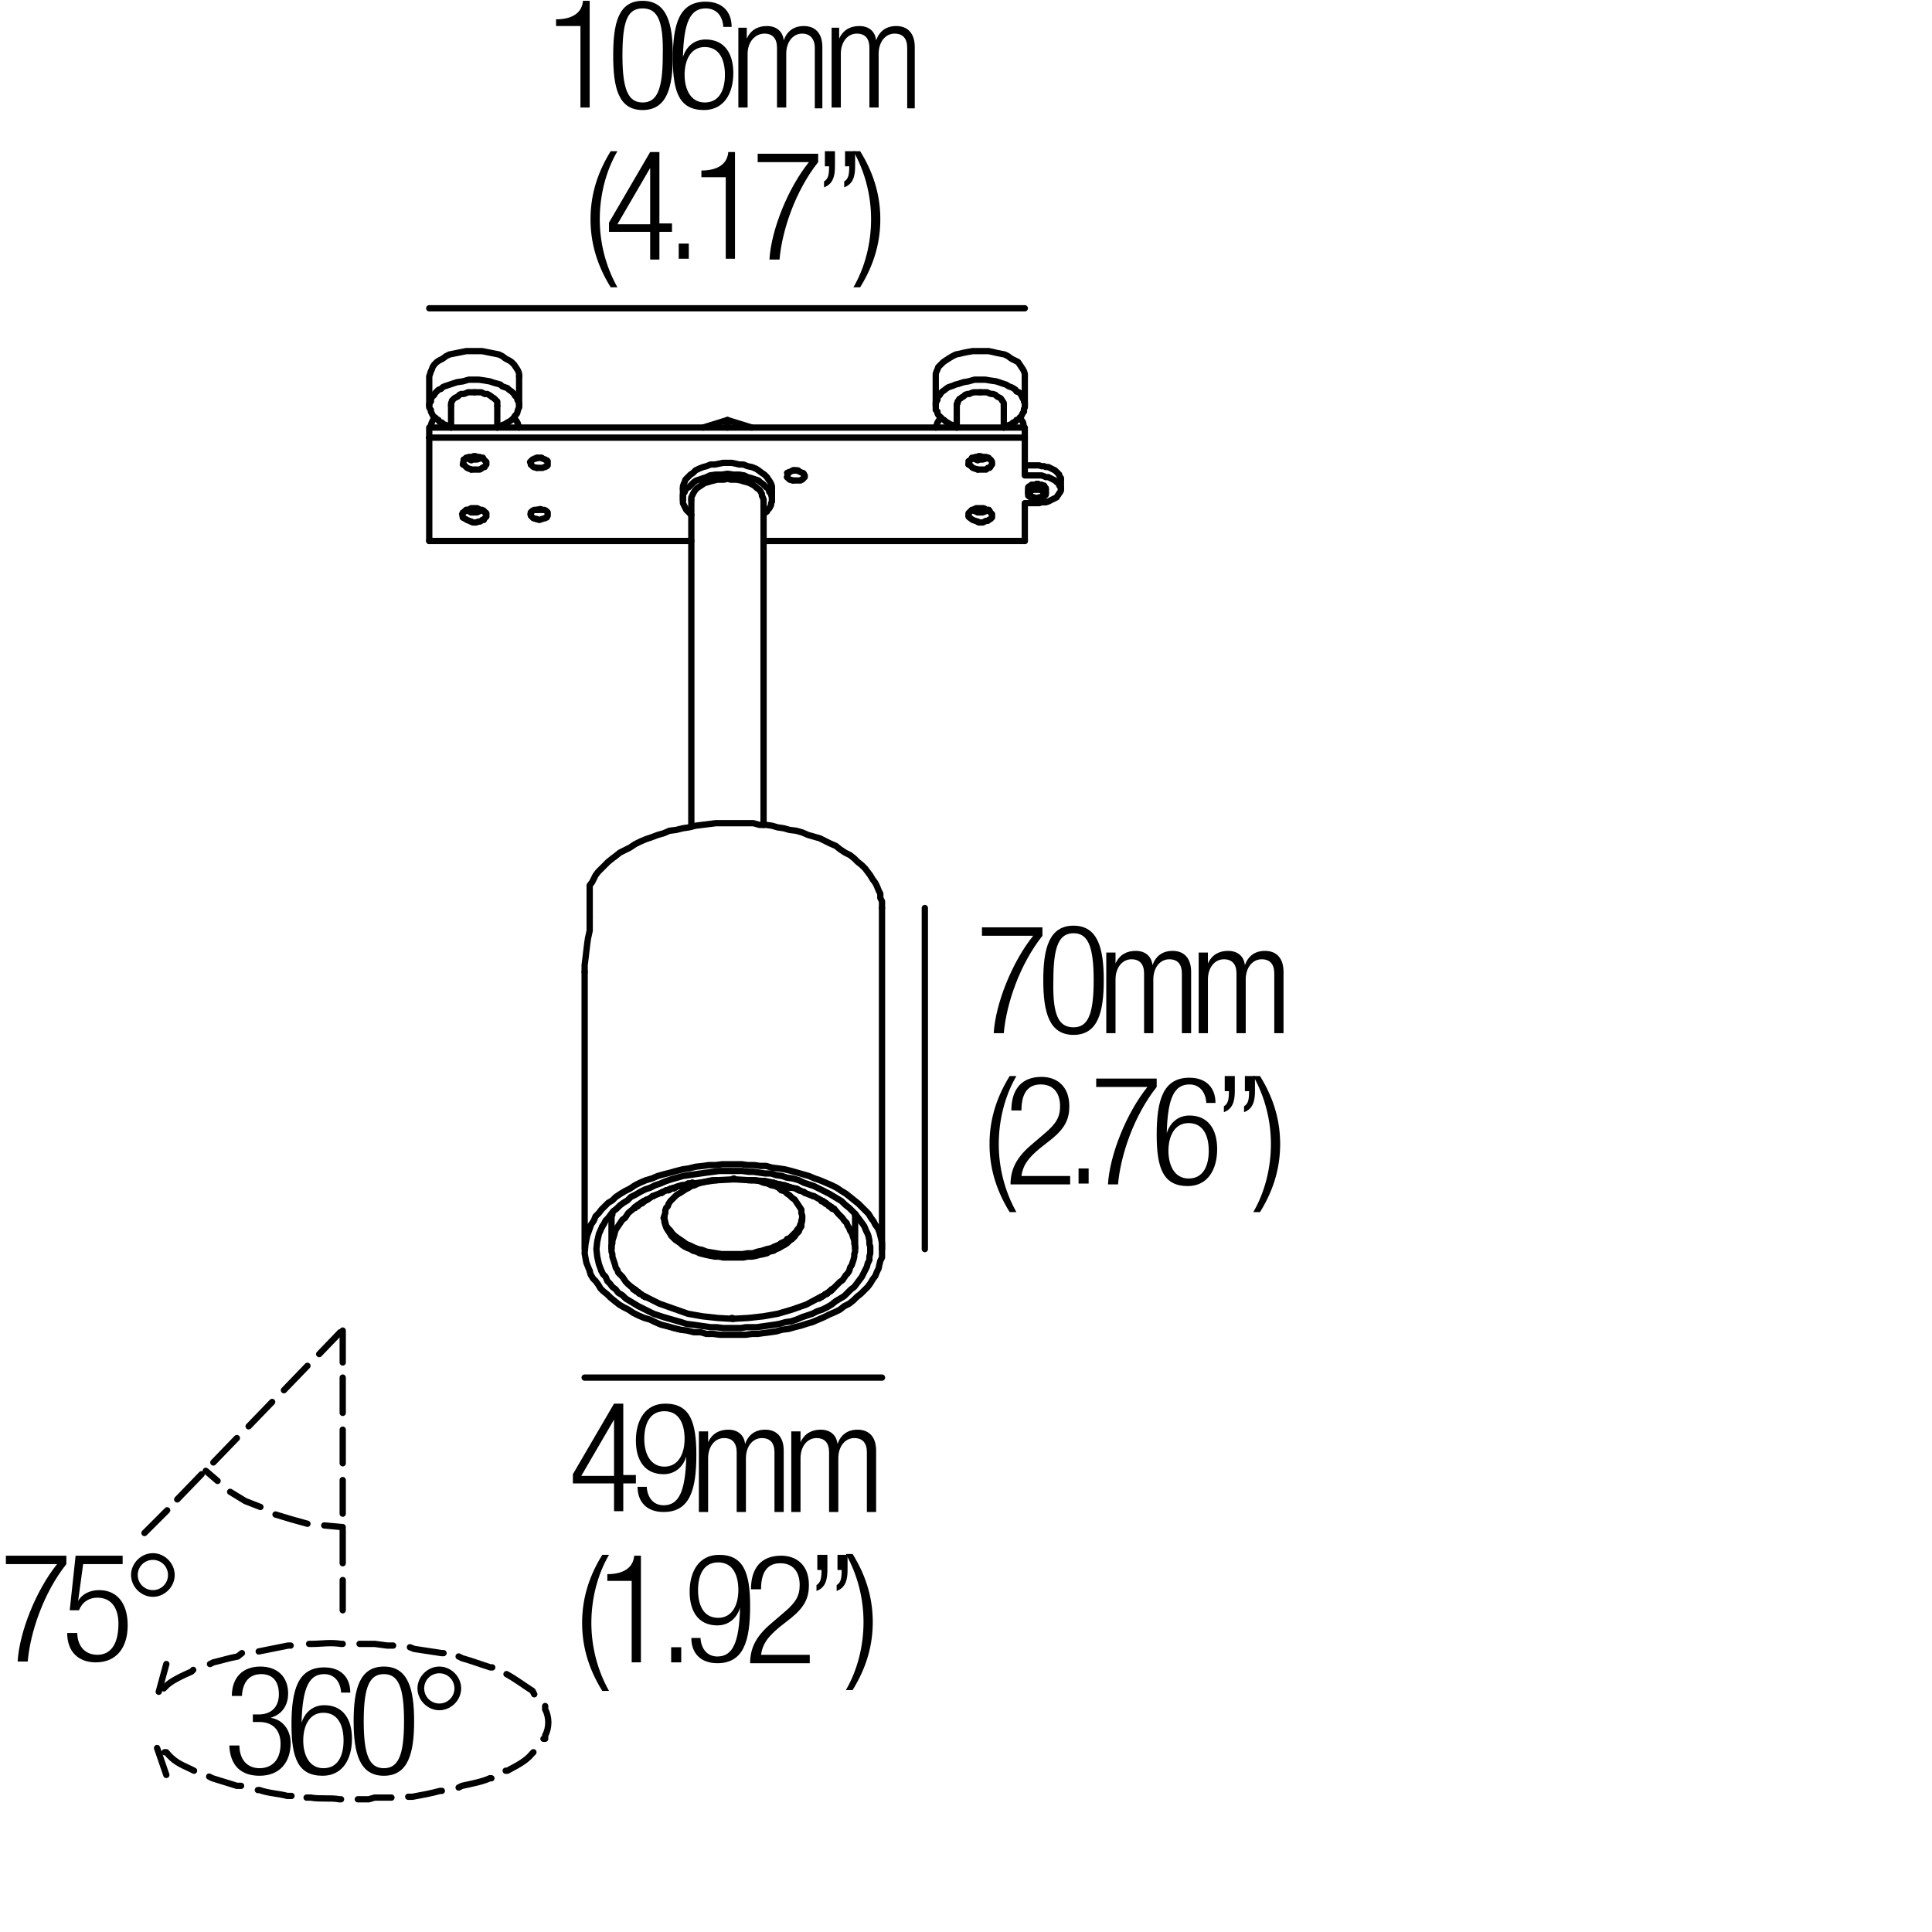 <?xml version="1.0" encoding="utf-8"?>
<!-- Generator: Adobe Illustrator 18.0.0, SVG Export Plug-In . SVG Version: 6.00 Build 0)  -->
<!DOCTYPE svg PUBLIC "-//W3C//DTD SVG 1.1//EN" "http://www.w3.org/Graphics/SVG/1.1/DTD/svg11.dtd">
<svg version="1.1" id="Livello_1" xmlns="http://www.w3.org/2000/svg" xmlns:xlink="http://www.w3.org/1999/xlink" x="0px" y="0px"
	 viewBox="0 0 230 230" enable-background="new 0 0 230 230" xml:space="preserve">
<polygon fill="none" stroke="#000000" stroke-width="0.75" stroke-linecap="round" stroke-linejoin="round" stroke-miterlimit="10" points="
	123.4,58.3 123.6,58.3 123.7,58.3 123.9,58.3 124,58.4 124.2,58.5 124.3,58.6 124.3,58.7 124.3,58.7 124.3,58.9 124.3,58.9 
	124.2,59 124,59.1 123.9,59.2 123.7,59.2 123.6,59.3 123.4,59.3 123.3,59.3 123.1,59.2 123,59.2 122.8,59.1 122.7,59 122.6,58.9 
	122.5,58.9 122.5,58.7 122.5,58.7 122.6,58.6 122.7,58.5 122.8,58.4 123,58.3 123.1,58.3 123.3,58.3 "/>
<polygon fill="none" stroke="#000000" stroke-width="0.75" stroke-linecap="round" stroke-linejoin="round" stroke-miterlimit="10" points="
	123.4,58.1 123.3,58.1 123,58.2 122.8,58.3 122.7,58.3 122.5,58.4 122.4,58.6 122.4,58.6 122.4,58.7 122.4,58.9 122.4,59 
	122.5,59.1 122.7,59.2 122.8,59.3 123,59.3 123.3,59.3 123.4,59.3 123.6,59.3 123.8,59.3 124,59.3 124.2,59.2 124.3,59.1 124.4,59 
	124.5,58.9 124.5,58.7 124.5,58.6 124.4,58.6 124.3,58.4 124.2,58.3 124,58.3 123.8,58.2 123.6,58.1 "/>
<polyline fill="none" stroke="#000000" stroke-width="0.75" stroke-linecap="round" stroke-linejoin="bevel" stroke-miterlimit="10" points="
	51.7,49.7 51.4,50.3 51.2,50.9 "/>
<polyline fill="none" stroke="#000000" stroke-width="0.75" stroke-linecap="round" stroke-linejoin="bevel" stroke-miterlimit="10" points="
	61.8,50.9 61.6,50.3 61.2,49.7 "/>
<polyline fill="none" stroke="#000000" stroke-width="0.75" stroke-linecap="round" stroke-linejoin="round" stroke-miterlimit="10" points="
	51.1,48.3 51.1,48.1 51.2,47.9 51.3,47.8 51.3,47.6 51.4,47.3 51.5,47.2 51.7,47 51.8,46.8 52,46.6 52.2,46.4 52.5,46.3 52.7,46.1 
	52.9,46 53.2,45.9 53.5,45.8 53.8,45.7 54.4,45.5 55.1,45.4 55.8,45.2 56.4,45.2 57,45.2 57.7,45.3 58.3,45.4 58.9,45.6 59.3,45.7 
	59.6,45.8 59.8,46 60.1,46.1 60.4,46.2 60.6,46.4 60.9,46.6 61,46.7 61.2,46.9 61.3,47.1 61.5,47.3 61.6,47.5 61.6,47.6 61.7,47.8 
	61.8,48 61.8,48.2 61.8,48.4 61.8,48.5 61.7,48.7 61.6,49 61.6,49.1 61.5,49.3 61.3,49.5 61.2,49.7 61,49.9 60.9,50 60.6,50.2 
	60.4,50.3 60.1,50.5 59.8,50.6 59.5,50.8 59.2,50.9 "/>
<polyline fill="none" stroke="#000000" stroke-width="0.75" stroke-linecap="round" stroke-linejoin="round" stroke-miterlimit="10" points="
	53.7,50.9 53.4,50.8 53.1,50.6 52.8,50.5 52.6,50.3 52.3,50.2 52.2,50 52,49.9 51.8,49.7 51.6,49.6 51.5,49.4 51.4,49.2 51.3,49 
	51.3,48.8 51.2,48.7 51.1,48.5 51.1,48.3 51.1,44.8 51.2,44.5 51.3,44.2 51.4,44 51.5,43.7 51.7,43.4 52,43.1 52.3,42.9 52.7,42.7 
	53.1,42.4 53.5,42.2 54,42.1 54.5,42 55,41.9 55.5,41.8 56,41.8 56.5,41.8 57,41.8 57.4,41.8 57.9,41.9 58.4,42 58.9,42.1 
	59.4,42.2 59.8,42.4 60.2,42.7 60.6,42.9 60.9,43.1 61.2,43.4 61.4,43.7 61.6,44 61.7,44.2 61.8,44.5 61.8,44.8 "/>
<polyline fill="none" stroke="#000000" stroke-width="0.75" stroke-linecap="round" stroke-linejoin="round" stroke-miterlimit="10" points="
	111.4,48.3 111.4,48.1 111.4,47.9 111.5,47.8 111.6,47.6 111.6,47.3 111.7,47.2 111.9,47 112,46.8 112.2,46.6 112.5,46.4 
	112.6,46.3 112.9,46.1 113.2,46 113.5,45.9 113.7,45.8 114.1,45.7 114.7,45.5 115.3,45.4 116,45.2 116.6,45.2 117.3,45.2 
	117.9,45.3 118.6,45.4 119.2,45.6 119.5,45.7 119.8,45.8 120.1,46 120.4,46.1 120.6,46.2 120.9,46.4 121,46.6 121.3,46.7 
	121.5,46.9 121.6,47.1 121.7,47.3 121.8,47.5 121.9,47.6 121.9,47.8 122,48 122,48.2 122,48.4 122,48.5 121.9,48.7 121.9,49 
	121.8,49.1 121.7,49.3 121.6,49.5 121.5,49.7 121.3,49.9 121,50 120.9,50.2 120.6,50.3 120.4,50.5 120.1,50.6 119.8,50.8 
	119.5,50.9 "/>
<polyline fill="none" stroke="#000000" stroke-width="0.75" stroke-linecap="round" stroke-linejoin="round" stroke-miterlimit="10" points="
	113.9,50.9 113.6,50.8 113.4,50.6 113.1,50.5 112.8,50.3 112.6,50.2 112.4,50 112.2,49.9 112,49.7 111.9,49.6 111.7,49.4 
	111.6,49.2 111.6,49 111.4,48.8 111.4,48.7 111.4,48.5 111.4,48.3 111.4,44.8 111.4,44.5 111.5,44.2 111.6,44 111.7,43.7 112,43.4 
	112.3,43.1 112.6,42.9 112.9,42.7 113.4,42.4 113.8,42.2 114.3,42.1 114.7,42 115.2,41.9 115.8,41.8 116.2,41.8 116.7,41.8 
	117.2,41.8 117.7,41.8 118.2,41.9 118.6,42 119.1,42.1 119.6,42.2 120,42.4 120.4,42.7 120.8,42.9 121.2,43.1 121.4,43.4 
	121.6,43.7 121.8,44 121.9,44.2 122,44.5 122,44.8 "/>
<polyline fill="none" stroke="#000000" stroke-width="0.75" stroke-linecap="round" stroke-linejoin="bevel" stroke-miterlimit="10" points="
	112,49.7 111.6,50.3 111.4,50.9 "/>
<polyline fill="none" stroke="#000000" stroke-width="0.75" stroke-linecap="round" stroke-linejoin="bevel" stroke-miterlimit="10" points="
	121.9,50.9 121.8,50.3 121.4,49.7 "/>
<polyline fill="none" stroke="#000000" stroke-width="0.75" stroke-linecap="round" stroke-linejoin="round" stroke-miterlimit="10" points="
	116.7,46.7 117.2,46.7 117.5,46.7 117.7,46.8 118,46.9 118.2,46.9 118.5,47 118.7,47.2 118.9,47.3 119.1,47.4 119.2,47.5 
	119.3,47.7 119.4,47.8 119.5,48 119.5,48.1 119.5,48.3 "/>
<polyline fill="none" stroke="#000000" stroke-width="0.75" stroke-linecap="round" stroke-linejoin="round" stroke-miterlimit="10" points="
	113.9,48.3 113.9,48.1 114,48 114,47.8 114.1,47.7 114.2,47.5 114.4,47.4 114.5,47.3 114.7,47.2 114.9,47 115.2,46.9 115.4,46.9 
	115.6,46.8 115.9,46.7 116.2,46.7 116.7,46.7 "/>
<polyline fill="none" stroke="#000000" stroke-width="0.75" stroke-linecap="round" stroke-linejoin="round" stroke-miterlimit="10" points="
	56.5,46.7 57,46.7 57.3,46.7 57.5,46.8 57.7,46.9 58,46.9 58.2,47 58.5,47.2 58.6,47.3 58.8,47.4 58.9,47.5 59.1,47.7 59.2,47.8 
	59.2,48 59.2,48.1 59.2,48.3 "/>
<polyline fill="none" stroke="#000000" stroke-width="0.75" stroke-linecap="round" stroke-linejoin="round" stroke-miterlimit="10" points="
	53.7,48.3 53.7,48.1 53.7,48 53.8,47.8 53.8,47.7 54,47.5 54.1,47.4 54.3,47.3 54.5,47.2 54.7,47 54.9,46.9 55.2,46.9 55.5,46.8 
	55.7,46.7 55.9,46.7 56.5,46.7 "/>
<polyline fill="none" stroke="#000000" stroke-width="0.75" stroke-linecap="round" stroke-linejoin="round" stroke-miterlimit="10" points="
	86.6,50.9 86.6,50 83.7,50.9 "/>
<line fill="none" stroke="#000000" stroke-width="0.75" stroke-linecap="round" stroke-linejoin="round" stroke-miterlimit="10" x1="86.6" y1="50" x2="89.5" y2="50.9"/>
<polyline fill="none" stroke="#000000" stroke-width="0.75" stroke-linecap="round" stroke-linejoin="round" stroke-miterlimit="10" points="
	51.1,52.1 122,52.1 122,56.6 123.4,56.6 123.7,56.6 124,56.6 124.3,56.7 124.5,56.8 124.8,56.8 125,56.9 125.2,57 125.4,57.1 
	125.6,57.2 125.8,57.4 126,57.5 126.1,57.6 126.1,57.8 126.2,57.9 126.3,58.1 126.3,58.3 126.3,58.4 126.2,58.6 126.1,58.7 
	126,58.9 125.9,59 125.8,59.2 125.6,59.3 125.4,59.4 125.2,59.5 125,59.6 124.8,59.7 124.5,59.8 124.2,59.8 124,59.8 123.7,59.9 
	123.4,59.9 122,59.9 122,64.4 "/>
<line fill="none" stroke="#000000" stroke-width="0.75" stroke-linecap="round" stroke-linejoin="round" stroke-miterlimit="10" x1="51.1" y1="64.4" x2="82.3" y2="64.4"/>
<line fill="none" stroke="#000000" stroke-width="0.75" stroke-linecap="round" stroke-linejoin="round" stroke-miterlimit="10" x1="90.9" y1="64.4" x2="122" y2="64.4"/>
<line fill="none" stroke="#000000" stroke-width="0.75" stroke-linecap="round" stroke-linejoin="round" stroke-miterlimit="10" x1="51.1" y1="52.1" x2="51.1" y2="64.4"/>
<polyline fill="none" stroke="#000000" stroke-width="0.75" stroke-linecap="round" stroke-linejoin="round" stroke-miterlimit="10" points="
	122.4,58.3 122.4,58.1 122.4,58 122.5,57.9 122.7,57.8 122.8,57.7 123,57.7 123.2,57.7 123.4,57.6 123.6,57.6 123.7,57.7 124,57.7 
	124.2,57.8 124.3,57.8 124.4,58 124.5,58.1 124.5,58.1 124.5,58.3 "/>
<polyline fill="none" stroke="#000000" stroke-width="0.75" stroke-linecap="round" stroke-linejoin="bevel" stroke-miterlimit="10" points="
	115.4,55.3 115.8,55.7 116.4,55.9 "/>
<polyline fill="none" stroke="#000000" stroke-width="0.75" stroke-linecap="round" stroke-linejoin="round" stroke-miterlimit="10" points="
	115.3,55.3 115.3,55.1 115.3,55 115.3,54.9 115.5,54.8 115.6,54.7 115.8,54.5 115.9,54.5 116.1,54.4 116.3,54.4 116.5,54.3 
	116.7,54.3 117,54.4 117.2,54.4 117.4,54.4 117.6,54.5 117.7,54.6 117.9,54.7 118,54.8 118.1,55 118.1,55.1 118.1,55.2 118.1,55.3 
	118,55.4 117.9,55.6 117.8,55.7 117.6,55.7 117.4,55.9 117.2,55.9 117,55.9 116.8,55.9 116.5,55.9 116.4,55.9 "/>
<line fill="none" stroke="#000000" stroke-width="0.75" stroke-linecap="round" stroke-linejoin="bevel" stroke-miterlimit="10" x1="115.3" y1="55.3" x2="115.4" y2="55.3"/>
<polyline fill="none" stroke="#000000" stroke-width="0.75" stroke-linecap="round" stroke-linejoin="bevel" stroke-miterlimit="10" points="
	115.4,61.6 115.8,61.9 116.4,62.1 "/>
<polyline fill="none" stroke="#000000" stroke-width="0.75" stroke-linecap="round" stroke-linejoin="round" stroke-miterlimit="10" points="
	115.3,61.4 115.3,61.3 115.3,61.1 115.4,61 115.5,60.9 115.6,60.8 115.8,60.7 116,60.6 116.2,60.5 116.4,60.5 116.7,60.5 
	116.8,60.5 117.1,60.5 117.3,60.6 117.4,60.7 117.7,60.7 117.8,60.8 117.9,61 118,61.1 118.1,61.2 118.1,61.3 118.1,61.4 
	118.1,61.6 118,61.7 117.9,61.8 117.7,61.9 117.6,62 117.4,62 117.2,62.1 117,62.2 116.8,62.2 116.5,62.2 116.4,62.1 "/>
<line fill="none" stroke="#000000" stroke-width="0.75" stroke-linecap="round" stroke-linejoin="bevel" stroke-miterlimit="10" x1="115.3" y1="61.4" x2="115.3" y2="61.5"/>
<polyline fill="none" stroke="#000000" stroke-width="0.75" stroke-linecap="round" stroke-linejoin="bevel" stroke-miterlimit="10" points="
	93.7,56.8 94,57.1 94.4,57.2 "/>
<polyline fill="none" stroke="#000000" stroke-width="0.75" stroke-linecap="round" stroke-linejoin="round" stroke-miterlimit="10" points="
	93.7,56.3 93.9,56.3 93.9,56.2 94,56.2 94.2,56.1 94.5,56 94.8,56 95.1,56.1 95.3,56.2 95.5,56.3 95.6,56.3 95.7,56.4 95.7,56.5 
	95.8,56.6 95.8,56.6 95.8,56.8 95.7,56.8 95.7,56.9 95.6,57 95.5,57.1 95.4,57.1 95.3,57.2 95,57.2 94.7,57.2 94.4,57.2 "/>
<line fill="none" stroke="#000000" stroke-width="0.75" stroke-linecap="round" stroke-linejoin="bevel" stroke-miterlimit="10" x1="93.8" y1="56.4" x2="93.7" y2="56.8"/>
<polyline fill="none" stroke="#000000" stroke-width="0.75" stroke-linecap="round" stroke-linejoin="bevel" stroke-miterlimit="10" points="
	63.2,55.3 63.5,55.6 63.9,55.7 "/>
<polyline fill="none" stroke="#000000" stroke-width="0.75" stroke-linecap="round" stroke-linejoin="round" stroke-miterlimit="10" points="
	63.1,55 63.2,54.9 63.3,54.8 63.4,54.7 63.5,54.7 63.6,54.6 63.8,54.6 64.1,54.5 64.4,54.5 64.6,54.6 64.9,54.7 65,54.8 65.1,54.8 
	65.2,54.9 65.2,55 65.2,55.1 65.2,55.2 65.2,55.3 65.2,55.4 65.1,55.4 65.1,55.5 64.9,55.6 64.8,55.6 64.6,55.7 64.5,55.7 
	64.2,55.7 63.9,55.7 "/>
<line fill="none" stroke="#000000" stroke-width="0.75" stroke-linecap="round" stroke-linejoin="bevel" stroke-miterlimit="10" x1="63.2" y1="55" x2="63.2" y2="55.3"/>
<polyline fill="none" stroke="#000000" stroke-width="0.75" stroke-linecap="round" stroke-linejoin="bevel" stroke-miterlimit="10" points="
	63.2,61.4 63.5,61.7 63.9,61.8 "/>
<polyline fill="none" stroke="#000000" stroke-width="0.75" stroke-linecap="round" stroke-linejoin="round" stroke-miterlimit="10" points="
	63.3,60.9 63.4,60.8 63.4,60.8 63.6,60.7 63.7,60.7 64,60.7 64.3,60.6 64.6,60.7 64.8,60.7 65,60.8 65.1,60.9 65.2,61 65.2,61.1 
	65.2,61.1 65.2,61.3 65.2,61.3 65.2,61.4 65.1,61.5 65.1,61.6 65,61.6 64.9,61.7 64.8,61.7 64.5,61.8 64.2,61.9 63.9,61.8 "/>
<polyline fill="none" stroke="#000000" stroke-width="0.75" stroke-linecap="round" stroke-linejoin="bevel" stroke-miterlimit="10" points="
	63.3,60.9 63.1,61.1 63.2,61.3 "/>
<polyline fill="none" stroke="#000000" stroke-width="0.75" stroke-linecap="round" stroke-linejoin="bevel" stroke-miterlimit="10" points="
	55.1,61.6 55.6,61.9 56.1,62.1 "/>
<polyline fill="none" stroke="#000000" stroke-width="0.75" stroke-linecap="round" stroke-linejoin="round" stroke-miterlimit="10" points="
	55.3,60.9 55.4,60.8 55.5,60.7 55.7,60.7 55.9,60.6 56.1,60.5 56.2,60.5 56.5,60.5 56.7,60.5 56.8,60.5 57,60.6 57.2,60.7 
	57.3,60.7 57.5,60.8 57.6,60.8 57.7,61 57.8,61 57.9,61.1 57.9,61.3 57.9,61.4 57.9,61.5 57.8,61.6 57.7,61.7 57.6,61.8 57.6,61.9 
	57.4,61.9 57.3,62 57.1,62.1 56.9,62.1 56.7,62.2 56.5,62.2 56.3,62.2 56.1,62.1 "/>
<polyline fill="none" stroke="#000000" stroke-width="0.75" stroke-linecap="round" stroke-linejoin="bevel" stroke-miterlimit="10" points="
	55.3,60.9 55,61.1 55.1,61.6 "/>
<polyline fill="none" stroke="#000000" stroke-width="0.75" stroke-linecap="round" stroke-linejoin="bevel" stroke-miterlimit="10" points="
	55.2,55.3 55.6,55.7 56.1,55.9 "/>
<polyline fill="none" stroke="#000000" stroke-width="0.75" stroke-linecap="round" stroke-linejoin="round" stroke-miterlimit="10" points="
	55.2,54.8 55.2,54.7 55.3,54.7 55.5,54.5 55.6,54.5 55.8,54.4 56,54.4 56.2,54.4 56.4,54.3 56.6,54.3 56.8,54.4 57,54.4 57.1,54.4 
	57.3,54.5 57.5,54.5 57.6,54.7 57.7,54.8 57.8,54.9 57.9,55 57.9,55.1 57.9,55.2 57.9,55.3 57.8,55.4 57.7,55.6 57.6,55.6 
	57.4,55.7 57.3,55.8 57.1,55.9 56.9,55.9 56.7,55.9 56.5,55.9 56.3,55.9 56.1,55.9 "/>
<line fill="none" stroke="#000000" stroke-width="0.75" stroke-linecap="round" stroke-linejoin="bevel" stroke-miterlimit="10" x1="55.2" y1="54.8" x2="55.1" y2="55.3"/>
<polyline fill="none" stroke="#000000" stroke-width="0.75" stroke-linecap="round" stroke-linejoin="round" stroke-miterlimit="10" points="
	51.1,52.1 51.1,50.9 122,50.9 122,52.1 "/>
<polyline fill="none" stroke="#000000" stroke-width="0.75" stroke-linecap="round" stroke-linejoin="round" stroke-miterlimit="10" points="
	122,55.4 123.4,55.4 123.7,55.4 124,55.5 124.3,55.5 124.5,55.6 124.8,55.6 125,55.7 125.2,55.8 125.4,55.9 125.6,56 125.8,56.2 
	125.9,56.3 126.1,56.5 126.1,56.6 126.2,56.8 126.3,56.9 126.3,57.1 "/>
<line fill="none" stroke="#000000" stroke-width="0.75" stroke-linecap="round" stroke-linejoin="bevel" stroke-miterlimit="10" x1="115.7" y1="54.5" x2="116.4" y2="54.8"/>
<polyline fill="none" stroke="#000000" stroke-width="0.75" stroke-linecap="round" stroke-linejoin="bevel" stroke-miterlimit="10" points="
	116.4,54.7 117,54.7 117.7,54.5 "/>
<line fill="none" stroke="#000000" stroke-width="0.75" stroke-linecap="round" stroke-linejoin="bevel" stroke-miterlimit="10" x1="115.7" y1="60.7" x2="116.4" y2="61"/>
<polyline fill="none" stroke="#000000" stroke-width="0.75" stroke-linecap="round" stroke-linejoin="bevel" stroke-miterlimit="10" points="
	116.4,61 117,61 117.7,60.7 "/>
<line fill="none" stroke="#000000" stroke-width="0.75" stroke-linecap="round" stroke-linejoin="bevel" stroke-miterlimit="10" x1="94.4" y1="56" x2="94.5" y2="56"/>
<line fill="none" stroke="#000000" stroke-width="0.75" stroke-linecap="round" stroke-linejoin="bevel" stroke-miterlimit="10" x1="94.4" y1="56" x2="95" y2="56"/>
<line fill="none" stroke="#000000" stroke-width="0.75" stroke-linecap="round" stroke-linejoin="round" stroke-miterlimit="10" x1="63.9" y1="54.5" x2="63.9" y2="54.5"/>
<line fill="none" stroke="#000000" stroke-width="0.75" stroke-linecap="round" stroke-linejoin="bevel" stroke-miterlimit="10" x1="63.9" y1="54.5" x2="64.5" y2="54.5"/>
<line fill="none" stroke="#000000" stroke-width="0.75" stroke-linecap="round" stroke-linejoin="bevel" stroke-miterlimit="10" x1="63.9" y1="60.7" x2="63.9" y2="60.7"/>
<line fill="none" stroke="#000000" stroke-width="0.75" stroke-linecap="round" stroke-linejoin="bevel" stroke-miterlimit="10" x1="63.9" y1="60.7" x2="64.5" y2="60.7"/>
<line fill="none" stroke="#000000" stroke-width="0.75" stroke-linecap="round" stroke-linejoin="bevel" stroke-miterlimit="10" x1="55.5" y1="60.7" x2="56.1" y2="61"/>
<polyline fill="none" stroke="#000000" stroke-width="0.75" stroke-linecap="round" stroke-linejoin="bevel" stroke-miterlimit="10" points="
	56.1,61 56.8,61 57.4,60.7 "/>
<line fill="none" stroke="#000000" stroke-width="0.75" stroke-linecap="round" stroke-linejoin="bevel" stroke-miterlimit="10" x1="55.5" y1="54.5" x2="56.1" y2="54.8"/>
<polyline fill="none" stroke="#000000" stroke-width="0.75" stroke-linecap="round" stroke-linejoin="bevel" stroke-miterlimit="10" points="
	56.1,54.7 56.8,54.7 57.4,54.5 "/>
<polyline fill="none" stroke="#000000" stroke-width="0.75" stroke-linecap="round" stroke-linejoin="round" stroke-miterlimit="10" points="
	90.9,59.5 90.8,59.2 90.7,59 90.7,58.8 90.6,58.6 90.4,58.3 90.1,58.1 89.9,57.9 89.6,57.7 89.2,57.5 88.9,57.4 88.5,57.3 
	88.2,57.2 87.7,57.1 87.4,57.1 87,57.1 86.6,57 86.2,57.1 85.8,57.1 85.4,57.1 85,57.2 84.6,57.3 84.3,57.4 83.9,57.5 83.6,57.7 
	83.3,57.9 83,58.1 82.8,58.3 82.6,58.6 82.5,58.8 82.4,59 82.3,59.2 82.3,59.5 "/>
<polyline fill="none" stroke="#000000" stroke-width="0.75" stroke-linecap="round" stroke-linejoin="round" stroke-miterlimit="10" points="
	90.9,61.3 91,61.1 91.3,60.9 91.4,60.7 91.6,60.5 91.7,60.3 91.8,60.1 91.8,59.9 91.9,59.7 91.9,59.5 91.9,59.3 91.9,59.2 
	91.8,58.9 91.8,58.7 91.6,58.6 91.5,58.3 91.4,58.1 91.2,58 91,57.8 90.8,57.6 90.5,57.4 90.3,57.2 90,57.1 89.7,57 89.4,56.9 
	89,56.8 88.6,56.6 88,56.5 87.3,56.5 86.6,56.4 85.9,56.5 85.2,56.5 84.5,56.6 84.1,56.8 83.8,56.9 83.5,57 83.2,57.1 82.9,57.2 
	82.6,57.4 82.4,57.6 82.2,57.8 82,58 81.8,58.1 81.6,58.3 81.5,58.6 81.4,58.7 81.3,58.9 81.3,59.2 81.3,59.3 81.3,59.5 81.3,59.7 
	81.3,59.9 81.4,60.1 81.5,60.3 81.6,60.5 81.7,60.7 81.9,60.9 82.1,61.1 82.3,61.3 "/>
<polyline fill="none" stroke="#000000" stroke-width="0.75" stroke-linecap="round" stroke-linejoin="round" stroke-miterlimit="10" points="
	91.9,58.2 91.9,57.9 91.8,57.6 91.7,57.4 91.5,57.1 91.3,56.8 91,56.5 90.7,56.3 90.3,56 90,55.8 89.5,55.6 89,55.5 88.5,55.3 
	88,55.3 87.6,55.2 87.1,55.1 86.6,55.1 86.1,55.1 85.6,55.2 85.1,55.3 84.6,55.3 84.1,55.5 83.7,55.6 83.2,55.8 82.8,56 82.5,56.3 
	82.2,56.5 81.9,56.8 81.6,57.1 81.5,57.4 81.4,57.6 81.3,57.9 81.3,58.2 "/>
<polyline fill="none" stroke="#000000" stroke-width="0.75" stroke-linecap="round" stroke-linejoin="bevel" stroke-miterlimit="10" points="
	70.3,146 69.9,147.1 69.7,148.1 69.6,149.2 69.8,150.3 70.2,151.3 "/>
<polyline fill="none" stroke="#000000" stroke-width="0.75" stroke-linecap="round" stroke-linejoin="round" stroke-miterlimit="10" points="
	70.2,146 70.5,145.6 70.7,145.3 70.9,144.8 71.3,144.4 71.6,144 72,143.6 72.4,143.2 72.9,142.9 73.3,142.5 73.9,142.1 74.4,141.8 
	75,141.5 75.6,141.1 76.2,140.8 76.9,140.5 77.6,140.3 78.3,140 79,139.8 79.8,139.6 80.5,139.4 81.3,139.2 82,139.1 82.8,138.9 
	83.7,138.8 84.4,138.7 85.2,138.7 86,138.6 86.8,138.6 87.5,138.6 88.3,138.6 89,138.7 89.8,138.7 90.5,138.8 91.2,138.8 91.9,139 
	92.7,139.1 93.4,139.2 94.2,139.4 94.9,139.6 95.6,139.8 96.3,140 97,140.3 97.6,140.5 98.3,140.8 99,141.1 99.6,141.4 100.2,141.8 
	100.7,142.1 101.2,142.5 101.7,142.9 102.2,143.3 102.6,143.7 103,144.1 103.4,144.5 103.7,145 104,145.4 104.2,145.8 104.5,146.2 
	104.7,146.7 104.8,147.1 104.9,147.5 105,148 105,148.4 105,148.9 105,149.3 105,149.7 104.8,150.1 104.7,150.5 104.6,151 
	104.4,151.4 104.2,151.9 103.9,152.3 103.6,152.8 103.3,153.2 102.9,153.6 102.5,154 102,154.4 101.6,154.8 101.1,155.2 
	100.5,155.5 100,155.9 99.4,156.2 98.7,156.5 98.1,156.8 97.4,157.1 96.7,157.4 96,157.6 95.4,157.8 94.6,158 93.9,158.2 
	93.1,158.3 92.4,158.5 91.7,158.6 90.9,158.7 90.2,158.8 89.5,158.8 88.8,158.9 88,158.9 87.3,158.9 86.5,158.9 85.7,158.9 
	84.9,158.8 84.1,158.8 83.4,158.6 82.6,158.6 81.8,158.4 81,158.3 80.2,158.1 79.5,157.9 78.7,157.7 78,157.4 77.4,157.1 
	76.7,156.9 76,156.6 75.4,156.3 74.8,155.9 74.2,155.6 73.7,155.3 73.2,154.9 72.7,154.5 72.3,154.1 71.8,153.7 71.5,153.4 
	71.2,152.9 70.9,152.5 70.6,152.2 70.3,151.7 70.2,151.3 "/>
<polyline fill="none" stroke="#000000" stroke-width="0.75" stroke-linecap="round" stroke-linejoin="bevel" stroke-miterlimit="10" points="
	71.7,146 71.3,146.9 71.1,147.8 71,148.7 71.1,149.6 71.3,150.5 71.6,151.3 "/>
<polyline fill="none" stroke="#000000" stroke-width="0.75" stroke-linecap="round" stroke-linejoin="round" stroke-miterlimit="10" points="
	71.7,146 71.9,145.7 72.1,145.3 72.4,145 72.7,144.6 73,144.2 73.4,143.9 73.8,143.5 74.2,143.2 74.7,142.9 75.1,142.5 75.7,142.2 
	76.2,141.9 76.8,141.6 77.4,141.4 78,141.1 78.6,140.9 79.3,140.6 79.9,140.4 80.6,140.2 81.3,140 82,139.9 82.7,139.8 83.4,139.7 
	84.1,139.6 84.9,139.5 85.6,139.4 86.3,139.4 87,139.4 87.7,139.4 88.4,139.4 89.1,139.5 89.7,139.5 90.4,139.6 91.1,139.7 
	91.8,139.7 92.4,139.9 93.1,140 93.7,140.2 94.4,140.3 95.1,140.5 95.7,140.8 96.3,141 96.9,141.2 97.5,141.5 98.1,141.8 
	98.7,142.1 99.2,142.4 99.7,142.7 100.2,143 100.6,143.4 101.1,143.8 101.4,144.1 101.8,144.5 102.1,144.9 102.4,145.3 102.7,145.7 
	102.9,146 103.1,146.5 103.3,146.9 103.4,147.2 103.5,147.7 103.5,148.1 103.6,148.4 103.6,148.9 103.6,149.2 103.5,149.6 
	103.5,150 103.3,150.4 103.2,150.8 103,151.2 102.8,151.6 102.6,152 102.3,152.4 102,152.8 101.7,153.2 101.3,153.5 100.9,153.9 
	100.5,154.3 100,154.6 99.5,154.9 99,155.3 98.5,155.6 97.9,155.9 97.3,156.1 96.7,156.4 96.1,156.6 95.5,156.8 94.8,157.1 
	94.2,157.3 93.5,157.4 92.8,157.6 92.2,157.7 91.5,157.8 90.8,157.9 90.1,158 89.5,158 88.8,158 88.2,158.1 87.4,158.1 86.8,158.1 
	86.1,158.1 85.3,158 84.6,158 83.9,157.9 83.2,157.8 82.5,157.7 81.7,157.6 81.1,157.4 80.4,157.2 79.7,157 79,156.8 78.4,156.6 
	77.8,156.4 77.2,156.1 76.6,155.8 76,155.5 75.5,155.2 75,154.9 74.5,154.6 74.1,154.2 73.6,153.9 73.3,153.5 72.9,153.2 
	72.6,152.8 72.3,152.5 72.1,152 71.8,151.7 71.6,151.3 "/>
<polyline fill="none" stroke="#000000" stroke-width="0.75" stroke-linecap="round" stroke-linejoin="round" stroke-miterlimit="10" points="
	70.2,109.2 70.2,105.4 70.5,105 70.7,104.6 70.9,104.2 71.2,103.8 71.6,103.4 72,103 72.4,102.6 72.9,102.2 73.3,101.9 73.8,101.5 
	74.4,101.2 75,100.9 75.6,100.5 76.2,100.2 76.9,99.9 77.5,99.7 78.3,99.4 79,99.2 79.7,98.9 80.5,98.8 81.3,98.6 82,98.5 
	82.8,98.3 83.6,98.2 84.4,98.1 85.2,98 85.9,98 86.7,98 87.4,98 88.2,98 88.9,98 89.7,98 90.4,98.2 91.2,98.2 91.9,98.3 92.6,98.5 
	93.3,98.6 94,98.8 94.8,98.9 95.5,99.1 96.2,99.4 96.9,99.6 97.6,99.8 98.2,100.1 98.8,100.4 99.5,100.7 100,101.1 100.6,101.5 
	101.2,101.8 101.7,102.2 102.1,102.6 102.6,103 103,103.4 103.3,103.8 103.6,104.2 103.9,104.7 104.2,105.1 104.4,105.5 104.6,106 
	104.8,106.4 104.8,106.9 105,107.3 105,107.7 105,108.1 "/>
<polyline fill="none" stroke="#000000" stroke-width="0.75" stroke-linecap="round" stroke-linejoin="round" stroke-miterlimit="10" points="
	70.2,109.2 70.2,110 70.2,110.8 70,111.7 69.9,112.4 69.7,114.1 69.6,114.9 69.6,115.3 69.6,115.6 69.6,115.6 69.6,115.7 "/>
<polyline fill="none" stroke="#000000" stroke-width="0.75" stroke-linecap="round" stroke-linejoin="round" stroke-miterlimit="10" points="
	93,148.4 93.4,148.2 93.7,148 94,147.7 94.3,147.5 94.6,147.2 94.8,146.9 95.1,146.6 95.2,146.3 95.4,146 95.4,145.7 95.5,145.3 
	95.5,145 95.5,144.7 95.4,144.4 95.4,144 95.2,143.7 95,143.4 94.8,143.1 94.6,142.8 94.3,142.6 94,142.3 93.7,142.1 93.4,141.8 
	93,141.7 92.7,141.4 92.3,141.2 91.8,141.1 91.4,140.9 90.9,140.8 90.4,140.6 89.9,140.5 89.4,140.5 "/>
<polyline fill="none" stroke="#000000" stroke-width="0.75" stroke-linecap="round" stroke-linejoin="round" stroke-miterlimit="10" points="
	85.3,140.5 84.8,140.5 84.3,140.6 83.9,140.7 83.5,140.8 83.1,140.9 82.7,141.1 82.3,141.2 82,141.4 81.6,141.6 81.3,141.8 81,142 
	80.8,142.1 80.5,142.3 80.2,142.6 80,142.8 79.8,143 79.6,143.3 79.5,143.6 79.3,143.8 79.2,144.1 79.2,144.4 79.1,144.7 79,145 
	79.1,145.3 79.1,145.5 79.2,145.8 79.3,146.1 79.4,146.3 79.6,146.6 79.8,146.9 79.9,147.1 80.2,147.4 80.4,147.6 80.7,147.8 
	81,148 81.2,148.2 81.5,148.4 81.9,148.6 82.2,148.7 82.5,148.9 82.9,149 83.3,149.2 83.7,149.3 84.1,149.4 84.6,149.5 85.1,149.6 
	85.6,149.6 86.1,149.7 86.5,149.7 87,149.7 87.6,149.7 88,149.7 88.5,149.7 89,149.6 89.5,149.6 90,149.5 90.4,149.4 90.9,149.3 
	91.3,149.2 91.6,149 92.1,148.9 92.4,148.7 92.7,148.6 93,148.4 "/>
<polyline fill="none" stroke="#000000" stroke-width="0.75" stroke-linecap="round" stroke-linejoin="round" stroke-miterlimit="10" points="
	93,148 92.7,148.2 92.2,148.4 91.8,148.6 91.3,148.7 90.7,148.9 90.2,149 89.6,149.2 89,149.2 88.4,149.3 87.7,149.3 87.1,149.3 
	86.5,149.3 85.9,149.3 85.3,149.2 84.7,149.1 84.1,149 83.6,148.8 83.1,148.7 82.6,148.5 82.2,148.3 81.7,148.1 81.3,147.8 
	81,147.6 80.7,147.4 80.3,147.1 80,146.8 79.8,146.5 79.5,146.2 79.3,145.9 79.2,145.5 79.1,145.1 79.1,144.8 "/>
<polyline fill="none" stroke="#000000" stroke-width="0.75" stroke-linecap="round" stroke-linejoin="round" stroke-miterlimit="10" points="
	95.5,144.8 95.5,145 95.4,145.3 95.4,145.5 95.3,145.7 95.2,146 95.1,146.2 94.9,146.4 94.8,146.6 94.6,146.8 94.4,147 94.2,147.2 
	94,147.4 93.7,147.5 93.6,147.7 93,148 "/>
<line fill="none" stroke="#000000" stroke-width="0.75" stroke-linecap="round" stroke-linejoin="round" stroke-miterlimit="10" x1="87.3" y1="157" x2="87.2" y2="157"/>
<polyline fill="none" stroke="#000000" stroke-width="0.75" stroke-linecap="round" stroke-linejoin="bevel" stroke-miterlimit="10" points="
	76.9,154.4 78.5,155.2 80.2,155.8 81.9,156.4 83.6,156.7 85.4,156.9 87.1,157 "/>
<line fill="none" stroke="#000000" stroke-width="0.75" stroke-linecap="round" stroke-linejoin="round" stroke-miterlimit="10" x1="76.8" y1="154.4" x2="76.8" y2="154.4"/>
<line fill="none" stroke="#000000" stroke-width="0.75" stroke-linecap="round" stroke-linejoin="round" stroke-miterlimit="10" x1="76.7" y1="154.3" x2="76.6" y2="154.3"/>
<polyline fill="none" stroke="#000000" stroke-width="0.75" stroke-linecap="round" stroke-linejoin="round" stroke-miterlimit="10" points="
	76.6,154.3 76.5,154.2 76.4,154.1 76.3,154.1 76.2,154 "/>
<line fill="none" stroke="#000000" stroke-width="0.75" stroke-linecap="round" stroke-linejoin="round" stroke-miterlimit="10" x1="76.2" y1="154" x2="76.1" y2="154"/>
<polyline fill="none" stroke="#000000" stroke-width="0.75" stroke-linecap="round" stroke-linejoin="round" stroke-miterlimit="10" points="
	76,153.9 76,153.8 75.9,153.8 75.8,153.7 "/>
<line fill="none" stroke="#000000" stroke-width="0.75" stroke-linecap="round" stroke-linejoin="round" stroke-miterlimit="10" x1="75.7" y1="153.7" x2="75.7" y2="153.7"/>
<polyline fill="none" stroke="#000000" stroke-width="0.75" stroke-linecap="round" stroke-linejoin="round" stroke-miterlimit="10" points="
	75.7,153.6 75.6,153.5 75.5,153.5 "/>
<line fill="none" stroke="#000000" stroke-width="0.75" stroke-linecap="round" stroke-linejoin="round" stroke-miterlimit="10" x1="75.4" y1="153.5" x2="75.4" y2="153.4"/>
<polyline fill="none" stroke="#000000" stroke-width="0.75" stroke-linecap="round" stroke-linejoin="round" stroke-miterlimit="10" points="
	75.4,153.4 74.8,152.9 74.5,152.6 74.3,152.3 74.1,152 73.9,151.8 73.6,151.5 73.5,151.2 73.3,150.9 73.2,150.5 73.1,150.2 
	73,149.9 72.9,149.6 72.9,149.3 72.8,149 72.8,148.6 72.8,148.3 72.9,148 72.9,147.7 73,147.4 73.1,147.1 73.2,146.7 73.3,146.4 
	73.5,146.1 73.7,145.8 73.9,145.5 74.1,145.2 74.4,145 74.6,144.7 74.8,144.4 75.4,143.9 75.5,143.8 "/>
<line fill="none" stroke="#000000" stroke-width="0.75" stroke-linecap="round" stroke-linejoin="round" stroke-miterlimit="10" x1="75.6" y1="143.8" x2="75.6" y2="143.8"/>
<polyline fill="none" stroke="#000000" stroke-width="0.75" stroke-linecap="round" stroke-linejoin="round" stroke-miterlimit="10" points="
	75.6,143.7 75.7,143.6 75.8,143.6 "/>
<line fill="none" stroke="#000000" stroke-width="0.75" stroke-linecap="round" stroke-linejoin="round" stroke-miterlimit="10" x1="75.9" y1="143.6" x2="75.9" y2="143.5"/>
<line fill="none" stroke="#000000" stroke-width="0.75" stroke-linecap="round" stroke-linejoin="round" stroke-miterlimit="10" x1="76" y1="143.5" x2="76" y2="143.5"/>
<polyline fill="none" stroke="#000000" stroke-width="0.75" stroke-linecap="round" stroke-linejoin="round" stroke-miterlimit="10" points="
	76,143.4 76.2,143.3 76.2,143.3 "/>
<line fill="none" stroke="#000000" stroke-width="0.75" stroke-linecap="round" stroke-linejoin="round" stroke-miterlimit="10" x1="76.3" y1="143.3" x2="76.3" y2="143.2"/>
<line fill="none" stroke="#000000" stroke-width="0.75" stroke-linecap="round" stroke-linejoin="round" stroke-miterlimit="10" x1="76.4" y1="143.2" x2="76.5" y2="143.2"/>
<line fill="none" stroke="#000000" stroke-width="0.75" stroke-linecap="round" stroke-linejoin="round" stroke-miterlimit="10" x1="76.5" y1="143.1" x2="76.6" y2="143.1"/>
<polyline fill="none" stroke="#000000" stroke-width="0.75" stroke-linecap="round" stroke-linejoin="round" stroke-miterlimit="10" points="
	76.6,143 76.7,143 76.8,142.9 76.9,142.9 "/>
<line fill="none" stroke="#000000" stroke-width="0.75" stroke-linecap="round" stroke-linejoin="round" stroke-miterlimit="10" x1="76.9" y1="142.9" x2="77" y2="142.8"/>
<line fill="none" stroke="#000000" stroke-width="0.75" stroke-linecap="round" stroke-linejoin="round" stroke-miterlimit="10" x1="77.1" y1="142.8" x2="77.7" y2="142.4"/>
<line fill="none" stroke="#000000" stroke-width="0.75" stroke-linecap="round" stroke-linejoin="bevel" stroke-miterlimit="10" x1="78.7" y1="142" x2="77.7" y2="142.4"/>
<line fill="none" stroke="#000000" stroke-width="0.75" stroke-linecap="round" stroke-linejoin="round" stroke-miterlimit="10" x1="78.8" y1="142" x2="78.9" y2="141.9"/>
<line fill="none" stroke="#000000" stroke-width="0.75" stroke-linecap="round" stroke-linejoin="bevel" stroke-miterlimit="10" x1="79.3" y1="141.7" x2="78.9" y2="141.9"/>
<line fill="none" stroke="#000000" stroke-width="0.75" stroke-linecap="round" stroke-linejoin="bevel" stroke-miterlimit="10" x1="79.6" y1="141.7" x2="79.3" y2="141.7"/>
<line fill="none" stroke="#000000" stroke-width="0.75" stroke-linecap="round" stroke-linejoin="bevel" stroke-miterlimit="10" x1="79.8" y1="141.6" x2="79.6" y2="141.7"/>
<line fill="none" stroke="#000000" stroke-width="0.75" stroke-linecap="round" stroke-linejoin="bevel" stroke-miterlimit="10" x1="80.2" y1="141.4" x2="79.9" y2="141.5"/>
<polyline fill="none" stroke="#000000" stroke-width="0.75" stroke-linecap="round" stroke-linejoin="round" stroke-miterlimit="10" points="
	80.2,141.4 80.4,141.4 80.5,141.3 "/>
<line fill="none" stroke="#000000" stroke-width="0.75" stroke-linecap="round" stroke-linejoin="bevel" stroke-miterlimit="10" x1="80.8" y1="141.2" x2="80.5" y2="141.3"/>
<line fill="none" stroke="#000000" stroke-width="0.75" stroke-linecap="round" stroke-linejoin="bevel" stroke-miterlimit="10" x1="81.1" y1="141.2" x2="80.8" y2="141.2"/>
<line fill="none" stroke="#000000" stroke-width="0.75" stroke-linecap="round" stroke-linejoin="round" stroke-miterlimit="10" x1="81.1" y1="141.1" x2="81.3" y2="141.1"/>
<line fill="none" stroke="#000000" stroke-width="0.75" stroke-linecap="round" stroke-linejoin="round" stroke-miterlimit="10" x1="81.3" y1="141.1" x2="81.5" y2="141.1"/>
<line fill="none" stroke="#000000" stroke-width="0.75" stroke-linecap="round" stroke-linejoin="bevel" stroke-miterlimit="10" x1="81.9" y1="140.9" x2="81.5" y2="141.1"/>
<line fill="none" stroke="#000000" stroke-width="0.75" stroke-linecap="round" stroke-linejoin="bevel" stroke-miterlimit="10" x1="82.2" y1="140.9" x2="82" y2="140.9"/>
<line fill="none" stroke="#000000" stroke-width="0.75" stroke-linecap="round" stroke-linejoin="round" stroke-miterlimit="10" x1="82.3" y1="140.9" x2="82.4" y2="140.8"/>
<line fill="none" stroke="#000000" stroke-width="0.75" stroke-linecap="round" stroke-linejoin="bevel" stroke-miterlimit="10" x1="85.3" y1="140.5" x2="82.5" y2="140.9"/>
<line fill="none" stroke="#000000" stroke-width="0.75" stroke-linecap="round" stroke-linejoin="bevel" stroke-miterlimit="10" x1="87.3" y1="140.4" x2="85.4" y2="140.5"/>
<line fill="none" stroke="#000000" stroke-width="0.75" stroke-linecap="round" stroke-linejoin="bevel" stroke-miterlimit="10" x1="87.5" y1="140.4" x2="87.4" y2="140.4"/>
<line fill="none" stroke="#000000" stroke-width="0.75" stroke-linecap="round" stroke-linejoin="bevel" stroke-miterlimit="10" x1="89.4" y1="140.5" x2="89.1" y2="140.5"/>
<rect x="89.5" y="140.4" width="0.1" height="0.1"/>
<line fill="none" stroke="#000000" stroke-width="0.75" stroke-linecap="round" stroke-linejoin="round" stroke-miterlimit="10" x1="91" y1="140.6" x2="91" y2="140.6"/>
<line fill="none" stroke="#000000" stroke-width="0.75" stroke-linecap="round" stroke-linejoin="bevel" stroke-miterlimit="10" x1="92.2" y1="140.9" x2="92.1" y2="140.8"/>
<rect x="92.4" y="140.8" width="0.1" height="0.1"/>
<line fill="none" stroke="#000000" stroke-width="0.75" stroke-linecap="round" stroke-linejoin="bevel" stroke-miterlimit="10" x1="92.9" y1="141.1" x2="92.8" y2="141.1"/>
<line fill="none" stroke="#000000" stroke-width="0.75" stroke-linecap="round" stroke-linejoin="round" stroke-miterlimit="10" x1="93" y1="141.1" x2="93.1" y2="141.1"/>
<line fill="none" stroke="#000000" stroke-width="0.75" stroke-linecap="round" stroke-linejoin="round" stroke-miterlimit="10" x1="93.2" y1="141.1" x2="93.3" y2="141.1"/>
<line fill="none" stroke="#000000" stroke-width="0.75" stroke-linecap="round" stroke-linejoin="round" stroke-miterlimit="10" x1="93.4" y1="141.1" x2="93.4" y2="141.1"/>
<line fill="none" stroke="#000000" stroke-width="0.75" stroke-linecap="round" stroke-linejoin="round" stroke-miterlimit="10" x1="93.7" y1="141.2" x2="93.7" y2="141.2"/>
<line fill="none" stroke="#000000" stroke-width="0.75" stroke-linecap="round" stroke-linejoin="round" stroke-miterlimit="10" x1="94" y1="141.3" x2="94" y2="141.3"/>
<line fill="none" stroke="#000000" stroke-width="0.75" stroke-linecap="round" stroke-linejoin="round" stroke-miterlimit="10" x1="94.2" y1="141.4" x2="94.2" y2="141.4"/>
<line fill="none" stroke="#000000" stroke-width="0.75" stroke-linecap="round" stroke-linejoin="round" stroke-miterlimit="10" x1="94.3" y1="141.4" x2="94.3" y2="141.4"/>
<line fill="none" stroke="#000000" stroke-width="0.75" stroke-linecap="round" stroke-linejoin="bevel" stroke-miterlimit="10" x1="94.8" y1="141.5" x2="94.8" y2="141.5"/>
<line fill="none" stroke="#000000" stroke-width="0.75" stroke-linecap="round" stroke-linejoin="round" stroke-miterlimit="10" x1="94.9" y1="141.6" x2="95" y2="141.6"/>
<line fill="none" stroke="#000000" stroke-width="0.75" stroke-linecap="round" stroke-linejoin="round" stroke-miterlimit="10" x1="95.1" y1="141.7" x2="95.2" y2="141.7"/>
<line fill="none" stroke="#000000" stroke-width="0.75" stroke-linecap="round" stroke-linejoin="round" stroke-miterlimit="10" x1="95.7" y1="141.9" x2="95.8" y2="142"/>
<line fill="none" stroke="#000000" stroke-width="0.75" stroke-linecap="round" stroke-linejoin="bevel" stroke-miterlimit="10" x1="96.9" y1="142.4" x2="96.8" y2="142.4"/>
<rect x="97.8" y="142.9" width="0.1" height="0.1"/>
<line fill="none" stroke="#000000" stroke-width="0.75" stroke-linecap="round" stroke-linejoin="round" stroke-miterlimit="10" x1="97.8" y1="143" x2="97.9" y2="143"/>
<line fill="none" stroke="#000000" stroke-width="0.75" stroke-linecap="round" stroke-linejoin="round" stroke-miterlimit="10" x1="97.9" y1="143" x2="98" y2="143"/>
<line fill="none" stroke="#000000" stroke-width="0.75" stroke-linecap="round" stroke-linejoin="round" stroke-miterlimit="10" x1="98.1" y1="143.1" x2="98.1" y2="143.1"/>
<line fill="none" stroke="#000000" stroke-width="0.75" stroke-linecap="round" stroke-linejoin="round" stroke-miterlimit="10" x1="98.2" y1="143.2" x2="98.2" y2="143.2"/>
<line fill="none" stroke="#000000" stroke-width="0.75" stroke-linecap="round" stroke-linejoin="round" stroke-miterlimit="10" x1="98.3" y1="143.2" x2="98.3" y2="143.3"/>
<line fill="none" stroke="#000000" stroke-width="0.75" stroke-linecap="round" stroke-linejoin="round" stroke-miterlimit="10" x1="98.4" y1="143.3" x2="98.4" y2="143.3"/>
<line fill="none" stroke="#000000" stroke-width="0.75" stroke-linecap="round" stroke-linejoin="round" stroke-miterlimit="10" x1="98.5" y1="143.4" x2="98.5" y2="143.4"/>
<rect x="98.6" y="143.4" width="0.1" height="0.1"/>
<line fill="none" stroke="#000000" stroke-width="0.75" stroke-linecap="round" stroke-linejoin="round" stroke-miterlimit="10" x1="98.7" y1="143.5" x2="98.7" y2="143.6"/>
<line fill="none" stroke="#000000" stroke-width="0.75" stroke-linecap="round" stroke-linejoin="round" stroke-miterlimit="10" x1="98.8" y1="143.6" x2="98.8" y2="143.6"/>
<line fill="none" stroke="#000000" stroke-width="0.75" stroke-linecap="round" stroke-linejoin="round" stroke-miterlimit="10" x1="98.9" y1="143.7" x2="99" y2="143.7"/>
<line fill="none" stroke="#000000" stroke-width="0.75" stroke-linecap="round" stroke-linejoin="round" stroke-miterlimit="10" x1="99" y1="143.8" x2="99" y2="143.8"/>
<line fill="none" stroke="#000000" stroke-width="0.75" stroke-linecap="round" stroke-linejoin="round" stroke-miterlimit="10" x1="99.1" y1="143.9" x2="99.1" y2="143.9"/>
<line fill="none" stroke="#000000" stroke-width="0.75" stroke-linecap="round" stroke-linejoin="round" stroke-miterlimit="10" x1="99.2" y1="143.9" x2="99.3" y2="143.9"/>
<line fill="none" stroke="#000000" stroke-width="0.75" stroke-linecap="round" stroke-linejoin="round" stroke-miterlimit="10" x1="99.2" y1="153.4" x2="99.1" y2="153.5"/>
<line fill="none" stroke="#000000" stroke-width="0.75" stroke-linecap="round" stroke-linejoin="round" stroke-miterlimit="10" x1="99.1" y1="153.5" x2="99" y2="153.5"/>
<rect x="99" y="153.5" width="0.1" height="0.1"/>
<line fill="none" stroke="#000000" stroke-width="0.75" stroke-linecap="round" stroke-linejoin="round" stroke-miterlimit="10" x1="98.9" y1="153.7" x2="98.8" y2="153.7"/>
<line fill="none" stroke="#000000" stroke-width="0.75" stroke-linecap="round" stroke-linejoin="round" stroke-miterlimit="10" x1="98.8" y1="153.7" x2="98.7" y2="153.8"/>
<rect x="98.7" y="153.8" width="0.1" height="0.1"/>
<rect x="98.5" y="153.8" width="0.1" height="0.1"/>
<line fill="none" stroke="#000000" stroke-width="0.75" stroke-linecap="round" stroke-linejoin="round" stroke-miterlimit="10" x1="98.5" y1="154" x2="98.4" y2="154"/>
<line fill="none" stroke="#000000" stroke-width="0.75" stroke-linecap="round" stroke-linejoin="round" stroke-miterlimit="10" x1="98.4" y1="154" x2="98.3" y2="154.1"/>
<line fill="none" stroke="#000000" stroke-width="0.75" stroke-linecap="round" stroke-linejoin="round" stroke-miterlimit="10" x1="98.2" y1="154.1" x2="98.2" y2="154.1"/>
<rect x="98.1" y="154.1" width="0.1" height="0.1"/>
<rect x="98" y="154.2" width="0.1" height="0.1"/>
<line fill="none" stroke="#000000" stroke-width="0.75" stroke-linecap="round" stroke-linejoin="round" stroke-miterlimit="10" x1="97.9" y1="154.3" x2="97.9" y2="154.3"/>
<line fill="none" stroke="#000000" stroke-width="0.75" stroke-linecap="round" stroke-linejoin="round" stroke-miterlimit="10" x1="97.8" y1="154.4" x2="97.8" y2="154.4"/>
<line fill="none" stroke="#000000" stroke-width="0.75" stroke-linecap="round" stroke-linejoin="round" stroke-miterlimit="10" x1="97.7" y1="154.4" x2="97.6" y2="154.5"/>
<line fill="none" stroke="#000000" stroke-width="0.75" stroke-linecap="round" stroke-linejoin="round" stroke-miterlimit="10" x1="97.6" y1="154.5" x2="97.5" y2="154.6"/>
<line fill="none" stroke="#000000" stroke-width="0.75" stroke-linecap="round" stroke-linejoin="round" stroke-miterlimit="10" x1="76.9" y1="154.4" x2="76.8" y2="154.4"/>
<line fill="none" stroke="#000000" stroke-width="0.75" stroke-linecap="round" stroke-linejoin="round" stroke-miterlimit="10" x1="76.8" y1="154.4" x2="76.7" y2="154.3"/>
<line fill="none" stroke="#000000" stroke-width="0.75" stroke-linecap="round" stroke-linejoin="round" stroke-miterlimit="10" x1="76.6" y1="154.3" x2="76.6" y2="154.3"/>
<rect x="76.5" y="154.1" width="0.1" height="0.1"/>
<rect x="76.4" y="154.1" width="0.1" height="0.1"/>
<rect x="76.3" y="154" width="0.1" height="0.1"/>
<line fill="none" stroke="#000000" stroke-width="0.75" stroke-linecap="round" stroke-linejoin="round" stroke-miterlimit="10" x1="76.2" y1="154" x2="76.2" y2="154"/>
<line fill="none" stroke="#000000" stroke-width="0.75" stroke-linecap="round" stroke-linejoin="round" stroke-miterlimit="10" x1="76.1" y1="154" x2="76" y2="153.9"/>
<rect x="76" y="153.8" width="0.1" height="0.1"/>
<rect x="75.9" y="153.7" width="0.1" height="0.1"/>
<line fill="none" stroke="#000000" stroke-width="0.75" stroke-linecap="round" stroke-linejoin="round" stroke-miterlimit="10" x1="75.8" y1="153.7" x2="75.7" y2="153.7"/>
<line fill="none" stroke="#000000" stroke-width="0.75" stroke-linecap="round" stroke-linejoin="round" stroke-miterlimit="10" x1="75.7" y1="153.7" x2="75.7" y2="153.6"/>
<rect x="75.6" y="153.5" width="0.1" height="0.1"/>
<line fill="none" stroke="#000000" stroke-width="0.75" stroke-linecap="round" stroke-linejoin="round" stroke-miterlimit="10" x1="75.5" y1="153.5" x2="75.4" y2="153.5"/>
<line fill="none" stroke="#000000" stroke-width="0.75" stroke-linecap="round" stroke-linejoin="round" stroke-miterlimit="10" x1="75.4" y1="153.4" x2="75.4" y2="153.4"/>
<rect x="75.4" y="143.8" width="0.1" height="0.1"/>
<line fill="none" stroke="#000000" stroke-width="0.75" stroke-linecap="round" stroke-linejoin="round" stroke-miterlimit="10" x1="75.5" y1="143.8" x2="75.6" y2="143.8"/>
<line fill="none" stroke="#000000" stroke-width="0.75" stroke-linecap="round" stroke-linejoin="round" stroke-miterlimit="10" x1="75.6" y1="143.8" x2="75.6" y2="143.7"/>
<rect x="75.7" y="143.6" width="0.1" height="0.1"/>
<line fill="none" stroke="#000000" stroke-width="0.75" stroke-linecap="round" stroke-linejoin="round" stroke-miterlimit="10" x1="75.8" y1="143.6" x2="75.9" y2="143.6"/>
<line fill="none" stroke="#000000" stroke-width="0.75" stroke-linecap="round" stroke-linejoin="round" stroke-miterlimit="10" x1="75.9" y1="143.5" x2="76" y2="143.5"/>
<line fill="none" stroke="#000000" stroke-width="0.75" stroke-linecap="round" stroke-linejoin="round" stroke-miterlimit="10" x1="76" y1="143.5" x2="76" y2="143.4"/>
<rect x="76.2" y="143.3" width="0.1" height="0.1"/>
<line fill="none" stroke="#000000" stroke-width="0.75" stroke-linecap="round" stroke-linejoin="round" stroke-miterlimit="10" x1="76.2" y1="143.3" x2="76.3" y2="143.3"/>
<line fill="none" stroke="#000000" stroke-width="0.75" stroke-linecap="round" stroke-linejoin="round" stroke-miterlimit="10" x1="76.3" y1="143.2" x2="76.4" y2="143.2"/>
<line fill="none" stroke="#000000" stroke-width="0.75" stroke-linecap="round" stroke-linejoin="round" stroke-miterlimit="10" x1="76.5" y1="143.2" x2="76.5" y2="143.1"/>
<line fill="none" stroke="#000000" stroke-width="0.75" stroke-linecap="round" stroke-linejoin="round" stroke-miterlimit="10" x1="76.6" y1="143.1" x2="76.6" y2="143"/>
<rect x="76.7" y="142.9" width="0.1" height="0.1"/>
<rect x="76.8" y="142.9" width="0.1" height="0.1"/>
<line fill="none" stroke="#000000" stroke-width="0.75" stroke-linecap="round" stroke-linejoin="round" stroke-miterlimit="10" x1="76.9" y1="142.9" x2="76.9" y2="142.9"/>
<line fill="none" stroke="#000000" stroke-width="0.75" stroke-linecap="round" stroke-linejoin="round" stroke-miterlimit="10" x1="77" y1="142.8" x2="77.1" y2="142.8"/>
<line fill="none" stroke="#000000" stroke-width="0.75" stroke-linecap="round" stroke-linejoin="round" stroke-miterlimit="10" x1="77.7" y1="142.4" x2="77.8" y2="142.4"/>
<line fill="none" stroke="#000000" stroke-width="0.75" stroke-linecap="round" stroke-linejoin="round" stroke-miterlimit="10" x1="78.7" y1="142" x2="78.8" y2="142"/>
<line fill="none" stroke="#000000" stroke-width="0.75" stroke-linecap="round" stroke-linejoin="round" stroke-miterlimit="10" x1="78.9" y1="141.9" x2="78.9" y2="141.9"/>
<rect x="79.3" y="141.7" width="0.1" height="0.1"/>
<line fill="none" stroke="#000000" stroke-width="0.75" stroke-linecap="round" stroke-linejoin="round" stroke-miterlimit="10" x1="79.6" y1="141.6" x2="79.6" y2="141.6"/>
<line fill="none" stroke="#000000" stroke-width="0.75" stroke-linecap="round" stroke-linejoin="round" stroke-miterlimit="10" x1="79.8" y1="141.5" x2="79.9" y2="141.5"/>
<line fill="none" stroke="#000000" stroke-width="0.75" stroke-linecap="round" stroke-linejoin="bevel" stroke-miterlimit="10" x1="80.2" y1="141.4" x2="80.2" y2="141.5"/>
<rect x="80.4" y="141.3" width="0.1" height="0.1"/>
<rect x="80.5" y="141.2" width="0.1" height="0.1"/>
<rect x="80.8" y="141.2" width="0.1" height="0.1"/>
<rect x="81.1" y="141.1" width="0.1" height="0.1"/>
<line fill="none" stroke="#000000" stroke-width="0.75" stroke-linecap="round" stroke-linejoin="round" stroke-miterlimit="10" x1="81.3" y1="141.1" x2="81.3" y2="141.1"/>
<rect x="81.5" y="141" width="0.1" height="0.1"/>
<line fill="none" stroke="#000000" stroke-width="0.75" stroke-linecap="round" stroke-linejoin="round" stroke-miterlimit="10" x1="81.9" y1="140.9" x2="82" y2="140.9"/>
<line fill="none" stroke="#000000" stroke-width="0.75" stroke-linecap="round" stroke-linejoin="round" stroke-miterlimit="10" x1="82.3" y1="140.9" x2="82.3" y2="140.9"/>
<line fill="none" stroke="#000000" stroke-width="0.75" stroke-linecap="round" stroke-linejoin="round" stroke-miterlimit="10" x1="82.4" y1="140.8" x2="82.5" y2="140.8"/>
<line fill="none" stroke="#000000" stroke-width="0.75" stroke-linecap="round" stroke-linejoin="round" stroke-miterlimit="10" x1="85.3" y1="140.5" x2="85.3" y2="140.5"/>
<line fill="none" stroke="#000000" stroke-width="0.75" stroke-linecap="round" stroke-linejoin="round" stroke-miterlimit="10" x1="87.3" y1="140.3" x2="87.4" y2="140.3"/>
<line fill="none" stroke="#000000" stroke-width="0.75" stroke-linecap="round" stroke-linejoin="bevel" stroke-miterlimit="10" x1="89.2" y1="140.5" x2="87.5" y2="140.4"/>
<line fill="none" stroke="#000000" stroke-width="0.75" stroke-linecap="round" stroke-linejoin="round" stroke-miterlimit="10" x1="89.4" y1="140.5" x2="89.5" y2="140.5"/>
<line fill="none" stroke="#000000" stroke-width="0.75" stroke-linecap="round" stroke-linejoin="bevel" stroke-miterlimit="10" x1="91" y1="140.6" x2="89.5" y2="140.5"/>
<line fill="none" stroke="#000000" stroke-width="0.75" stroke-linecap="round" stroke-linejoin="bevel" stroke-miterlimit="10" x1="92.1" y1="140.8" x2="91.1" y2="140.6"/>
<line fill="none" stroke="#000000" stroke-width="0.75" stroke-linecap="round" stroke-linejoin="round" stroke-miterlimit="10" x1="92.2" y1="140.9" x2="92.4" y2="140.9"/>
<line fill="none" stroke="#000000" stroke-width="0.75" stroke-linecap="round" stroke-linejoin="bevel" stroke-miterlimit="10" x1="92.9" y1="141" x2="92.4" y2="140.9"/>
<line fill="none" stroke="#000000" stroke-width="0.75" stroke-linecap="round" stroke-linejoin="round" stroke-miterlimit="10" x1="92.9" y1="141" x2="93" y2="141.1"/>
<line fill="none" stroke="#000000" stroke-width="0.75" stroke-linecap="round" stroke-linejoin="round" stroke-miterlimit="10" x1="93.1" y1="141.1" x2="93.2" y2="141.1"/>
<line fill="none" stroke="#000000" stroke-width="0.75" stroke-linecap="round" stroke-linejoin="round" stroke-miterlimit="10" x1="93.3" y1="141.1" x2="93.4" y2="141.1"/>
<line fill="none" stroke="#000000" stroke-width="0.75" stroke-linecap="round" stroke-linejoin="bevel" stroke-miterlimit="10" x1="93.7" y1="141.2" x2="93.4" y2="141.2"/>
<line fill="none" stroke="#000000" stroke-width="0.75" stroke-linecap="round" stroke-linejoin="bevel" stroke-miterlimit="10" x1="94" y1="141.4" x2="93.7" y2="141.3"/>
<line fill="none" stroke="#000000" stroke-width="0.75" stroke-linecap="round" stroke-linejoin="round" stroke-miterlimit="10" x1="94" y1="141.3" x2="94.2" y2="141.4"/>
<line fill="none" stroke="#000000" stroke-width="0.75" stroke-linecap="round" stroke-linejoin="round" stroke-miterlimit="10" x1="94.2" y1="141.4" x2="94.3" y2="141.4"/>
<line fill="none" stroke="#000000" stroke-width="0.75" stroke-linecap="round" stroke-linejoin="bevel" stroke-miterlimit="10" x1="94.8" y1="141.5" x2="94.3" y2="141.4"/>
<line fill="none" stroke="#000000" stroke-width="0.75" stroke-linecap="round" stroke-linejoin="round" stroke-miterlimit="10" x1="94.8" y1="141.5" x2="94.9" y2="141.6"/>
<line fill="none" stroke="#000000" stroke-width="0.75" stroke-linecap="round" stroke-linejoin="round" stroke-miterlimit="10" x1="95" y1="141.6" x2="95.1" y2="141.7"/>
<line fill="none" stroke="#000000" stroke-width="0.75" stroke-linecap="round" stroke-linejoin="bevel" stroke-miterlimit="10" x1="95.7" y1="141.9" x2="95.1" y2="141.7"/>
<line fill="none" stroke="#000000" stroke-width="0.75" stroke-linecap="round" stroke-linejoin="bevel" stroke-miterlimit="10" x1="96.8" y1="142.4" x2="95.8" y2="142"/>
<polyline fill="none" stroke="#000000" stroke-width="0.75" stroke-linecap="round" stroke-linejoin="round" stroke-miterlimit="10" points="
	96.9,142.4 97.8,142.9 97.8,143 "/>
<line fill="none" stroke="#000000" stroke-width="0.75" stroke-linecap="round" stroke-linejoin="round" stroke-miterlimit="10" x1="97.9" y1="143" x2="97.9" y2="143"/>
<line fill="none" stroke="#000000" stroke-width="0.75" stroke-linecap="round" stroke-linejoin="round" stroke-miterlimit="10" x1="98" y1="143" x2="98.1" y2="143.1"/>
<line fill="none" stroke="#000000" stroke-width="0.75" stroke-linecap="round" stroke-linejoin="round" stroke-miterlimit="10" x1="98.1" y1="143.1" x2="98.2" y2="143.2"/>
<line fill="none" stroke="#000000" stroke-width="0.75" stroke-linecap="round" stroke-linejoin="round" stroke-miterlimit="10" x1="98.2" y1="143.2" x2="98.3" y2="143.2"/>
<line fill="none" stroke="#000000" stroke-width="0.75" stroke-linecap="round" stroke-linejoin="round" stroke-miterlimit="10" x1="98.3" y1="143.3" x2="98.4" y2="143.3"/>
<line fill="none" stroke="#000000" stroke-width="0.75" stroke-linecap="round" stroke-linejoin="round" stroke-miterlimit="10" x1="98.4" y1="143.3" x2="98.5" y2="143.4"/>
<polyline fill="none" stroke="#000000" stroke-width="0.75" stroke-linecap="round" stroke-linejoin="round" stroke-miterlimit="10" points="
	98.5,143.4 98.6,143.5 98.7,143.5 "/>
<line fill="none" stroke="#000000" stroke-width="0.75" stroke-linecap="round" stroke-linejoin="round" stroke-miterlimit="10" x1="98.7" y1="143.6" x2="98.8" y2="143.6"/>
<line fill="none" stroke="#000000" stroke-width="0.75" stroke-linecap="round" stroke-linejoin="round" stroke-miterlimit="10" x1="98.8" y1="143.6" x2="98.9" y2="143.7"/>
<line fill="none" stroke="#000000" stroke-width="0.75" stroke-linecap="round" stroke-linejoin="round" stroke-miterlimit="10" x1="99" y1="143.7" x2="99" y2="143.8"/>
<line fill="none" stroke="#000000" stroke-width="0.75" stroke-linecap="round" stroke-linejoin="round" stroke-miterlimit="10" x1="99" y1="143.8" x2="99.1" y2="143.9"/>
<line fill="none" stroke="#000000" stroke-width="0.75" stroke-linecap="round" stroke-linejoin="round" stroke-miterlimit="10" x1="99.1" y1="143.9" x2="99.2" y2="143.9"/>
<polyline fill="none" stroke="#000000" stroke-width="0.75" stroke-linecap="round" stroke-linejoin="round" stroke-miterlimit="10" points="
	99.3,143.9 99.8,144.5 100,144.7 100.3,145 100.5,145.3 100.8,145.6 100.9,145.9 101.1,146.2 101.2,146.5 101.4,146.8 101.5,147.1 
	101.6,147.4 101.7,147.7 101.7,148 101.8,148.4 101.8,148.7 101.8,149 101.7,149.3 101.7,149.6 101.6,150 101.5,150.3 101.4,150.6 
	101.2,150.9 101.1,151.3 100.9,151.6 100.7,151.8 100.5,152.1 100.3,152.4 100,152.6 99.7,152.9 99.2,153.4 "/>
<line fill="none" stroke="#000000" stroke-width="0.75" stroke-linecap="round" stroke-linejoin="round" stroke-miterlimit="10" x1="99.1" y1="153.5" x2="99.1" y2="153.5"/>
<polyline fill="none" stroke="#000000" stroke-width="0.75" stroke-linecap="round" stroke-linejoin="round" stroke-miterlimit="10" points="
	99,153.5 99,153.6 98.9,153.7 "/>
<line fill="none" stroke="#000000" stroke-width="0.75" stroke-linecap="round" stroke-linejoin="round" stroke-miterlimit="10" x1="98.8" y1="153.7" x2="98.8" y2="153.7"/>
<polyline fill="none" stroke="#000000" stroke-width="0.75" stroke-linecap="round" stroke-linejoin="round" stroke-miterlimit="10" points="
	98.7,153.8 98.7,153.8 98.5,153.9 98.5,154 "/>
<line fill="none" stroke="#000000" stroke-width="0.75" stroke-linecap="round" stroke-linejoin="round" stroke-miterlimit="10" x1="98.4" y1="154" x2="98.4" y2="154"/>
<line fill="none" stroke="#000000" stroke-width="0.75" stroke-linecap="round" stroke-linejoin="round" stroke-miterlimit="10" x1="98.3" y1="154.1" x2="98.2" y2="154.1"/>
<polyline fill="none" stroke="#000000" stroke-width="0.75" stroke-linecap="round" stroke-linejoin="round" stroke-miterlimit="10" points="
	98.2,154.1 98.1,154.2 98,154.3 97.9,154.3 "/>
<line fill="none" stroke="#000000" stroke-width="0.75" stroke-linecap="round" stroke-linejoin="round" stroke-miterlimit="10" x1="97.9" y1="154.3" x2="97.8" y2="154.4"/>
<line fill="none" stroke="#000000" stroke-width="0.75" stroke-linecap="round" stroke-linejoin="round" stroke-miterlimit="10" x1="97.8" y1="154.4" x2="97.7" y2="154.4"/>
<line fill="none" stroke="#000000" stroke-width="0.75" stroke-linecap="round" stroke-linejoin="round" stroke-miterlimit="10" x1="97.6" y1="154.5" x2="97.6" y2="154.5"/>
<polyline fill="none" stroke="#000000" stroke-width="0.75" stroke-linecap="round" stroke-linejoin="bevel" stroke-miterlimit="10" points="
	87.3,157 89.1,156.9 90.9,156.7 92.6,156.4 94.3,155.9 96,155.3 97.5,154.5 "/>
<line fill="none" stroke="#000000" stroke-width="0.75" stroke-linecap="round" stroke-linejoin="bevel" stroke-miterlimit="10" x1="87.1" y1="156.9" x2="87.2" y2="156.9"/>
<line fill="none" stroke="#000000" stroke-width="0.75" stroke-linecap="round" stroke-linejoin="bevel" stroke-miterlimit="10" x1="72.9" y1="144.5" x2="72.9" y2="144.6"/>
<line fill="none" stroke="#000000" stroke-width="0.75" stroke-linecap="round" stroke-linejoin="bevel" stroke-miterlimit="10" x1="101.8" y1="144.6" x2="101.8" y2="144.5"/>
<line fill="none" stroke="#000000" stroke-width="0.75" stroke-linecap="round" stroke-linejoin="round" stroke-miterlimit="10" x1="122.4" y1="58.3" x2="122.4" y2="58.7"/>
<line fill="none" stroke="#000000" stroke-width="0.75" stroke-linecap="round" stroke-linejoin="round" stroke-miterlimit="10" x1="124.5" y1="58.3" x2="124.5" y2="58.7"/>
<line fill="none" stroke="#000000" stroke-width="0.75" stroke-linecap="round" stroke-linejoin="round" stroke-miterlimit="10" x1="61.8" y1="48.3" x2="61.8" y2="44.8"/>
<line fill="none" stroke="#000000" stroke-width="0.75" stroke-linecap="round" stroke-linejoin="round" stroke-miterlimit="10" x1="122" y1="48.3" x2="122" y2="44.8"/>
<line fill="none" stroke="#000000" stroke-width="0.75" stroke-linecap="round" stroke-linejoin="round" stroke-miterlimit="10" x1="119.5" y1="50.9" x2="119.5" y2="48.3"/>
<line fill="none" stroke="#000000" stroke-width="0.75" stroke-linecap="round" stroke-linejoin="round" stroke-miterlimit="10" x1="113.9" y1="50.9" x2="113.9" y2="48.3"/>
<line fill="none" stroke="#000000" stroke-width="0.75" stroke-linecap="round" stroke-linejoin="round" stroke-miterlimit="10" x1="59.2" y1="50.9" x2="59.2" y2="48.3"/>
<line fill="none" stroke="#000000" stroke-width="0.75" stroke-linecap="round" stroke-linejoin="round" stroke-miterlimit="10" x1="53.7" y1="50.9" x2="53.7" y2="48.3"/>
<line fill="none" stroke="#000000" stroke-width="0.75" stroke-linecap="round" stroke-linejoin="round" stroke-miterlimit="10" x1="126.3" y1="57.1" x2="126.3" y2="58.2"/>
<line fill="none" stroke="#000000" stroke-width="0.75" stroke-linecap="round" stroke-linejoin="round" stroke-miterlimit="10" x1="91.9" y1="59.5" x2="91.9" y2="58.2"/>
<line fill="none" stroke="#000000" stroke-width="0.75" stroke-linecap="round" stroke-linejoin="round" stroke-miterlimit="10" x1="81.3" y1="59.5" x2="81.3" y2="58.2"/>
<line fill="none" stroke="#000000" stroke-width="0.75" stroke-linecap="round" stroke-linejoin="round" stroke-miterlimit="10" x1="90.9" y1="98.2" x2="90.9" y2="59.5"/>
<line fill="none" stroke="#000000" stroke-width="0.75" stroke-linecap="round" stroke-linejoin="round" stroke-miterlimit="10" x1="82.3" y1="98.4" x2="82.3" y2="59.5"/>
<line fill="none" stroke="#000000" stroke-width="0.75" stroke-linecap="round" stroke-linejoin="round" stroke-miterlimit="10" x1="105" y1="108.1" x2="105" y2="148.7"/>
<line fill="none" stroke="#000000" stroke-width="0.75" stroke-linecap="round" stroke-linejoin="round" stroke-miterlimit="10" x1="69.6" y1="148.7" x2="69.6" y2="115.7"/>
<line fill="none" stroke="#000000" stroke-width="0.75" stroke-linecap="round" stroke-linejoin="round" stroke-miterlimit="10" x1="72.8" y1="148.6" x2="72.8" y2="144.6"/>
<line fill="none" stroke="#000000" stroke-width="0.75" stroke-linecap="round" stroke-linejoin="round" stroke-miterlimit="10" x1="101.8" y1="144.6" x2="101.8" y2="148.6"/>
<line fill="none" stroke="#000000" stroke-width="0.75" stroke-linecap="round" stroke-linejoin="round" stroke-miterlimit="10" x1="122" y1="36.7" x2="51.1" y2="36.7"/>
<line fill="none" stroke="#000000" stroke-width="0.75" stroke-linecap="round" stroke-linejoin="round" stroke-miterlimit="10" x1="69.6" y1="164" x2="105" y2="164"/>
<line fill="none" stroke="#000000" stroke-width="0.75" stroke-linecap="round" stroke-linejoin="round" stroke-miterlimit="10" x1="110.1" y1="108.1" x2="110.1" y2="148.7"/>
<g>
	<rect x="63.9" y="0" fill="none" width="47.3" height="36.7"/>
	<path d="M69.1,3.1h-2.9V2.3c2.1,0,3.1-0.9,3.2-2.2h0.8v12.7h-1.1V3.1z"/>
	<path d="M76.5,0.1c2.9,0,3.6,2.7,3.6,6.5c0,3.8-0.7,6.5-3.6,6.5S73,10.4,73,6.6C73,2.8,73.6,0.1,76.5,0.1z M76.5,12.2
		c1.7,0,2.4-1.5,2.4-5.6C79,2.5,78.3,1,76.5,1s-2.4,1.5-2.4,5.6C74.1,10.7,74.8,12.2,76.5,12.2z"/>
	<path d="M86.1,3.1C86,1.9,85.3,1,84,1c-1.8,0-2.6,1.6-2.7,5.8l0,0c0.4-1.3,1.4-2.1,2.7-2.1c2.2,0,3.3,1.6,3.3,4
		c0,2.4-1.1,4.4-3.5,4.4c-2.9,0-3.7-2.1-3.7-6.1c0-4.2,0.8-6.8,3.9-6.8c2,0,3.1,1.2,3.1,3H86.1z M83.9,12.2c1.8,0,2.4-1.6,2.4-3.3
		s-0.6-3.3-2.4-3.3c-1.7,0-2.4,1.6-2.4,3.3S82.2,12.2,83.9,12.2z"/>
	<path d="M87.9,3.3h1v1.3h0c0.5-1.1,1.4-1.5,2.4-1.5c1.2,0,1.9,0.7,2,1.7h0c0.4-1.1,1.2-1.7,2.4-1.7c1.3,0,2.2,0.8,2.2,2.5v7.3H97
		V5.7C97,4.6,96.4,4,95.5,4c-1.1,0-1.9,1-1.9,2.4v6.4h-1.1V5.7c0-1.1-0.5-1.7-1.5-1.7C89.9,4,89,5,89,6.4v6.4h-1.1V3.3z"/>
	<path d="M98.9,3.3h1v1.3h0c0.5-1.1,1.4-1.5,2.4-1.5c1.2,0,1.9,0.7,2,1.7h0c0.4-1.1,1.2-1.7,2.4-1.7c1.3,0,2.2,0.8,2.2,2.5v7.3H108
		V5.7c0-1.1-0.5-1.7-1.5-1.7c-1.1,0-1.9,1-1.9,2.4v6.4h-1.1V5.7c0-1.1-0.5-1.7-1.5-1.7c-1.1,0-1.9,1-1.9,2.4v6.4h-1.1V3.3z"/>
	<path d="M73.5,18c-1.4,2.4-2.1,5.3-2.1,8.1s0.7,5.6,2.1,8.1h-0.8c-1.8-2.9-2.4-5.6-2.4-8.1s0.6-5.2,2.4-8.1H73.5z"/>
	<path d="M77.4,27.6h-4.9v-1.1l4.9-8.4h1.1v8.5H80v1h-1.5v3.3h-1.1V27.6z M77.4,26.6V20h0l-3.9,6.7H77.4z"/>
	<path d="M80.8,29H82v1.8h-1.2V29z"/>
	<path d="M86.4,21.1h-2.9v-0.8c2.1,0,3.1-0.9,3.2-2.2h0.8v12.7h-1.1V21.1z"/>
	<path d="M90.2,18.3h7.2v1c-2.7,3.4-4.3,8.1-4.6,11.6h-1.2c0.2-3.5,2.2-8.5,4.7-11.6h-6.1V18.3z"/>
	<path d="M98.2,18h1.2v1.8c0,1.1-0.2,2.1-1.3,2.5v-0.7c0.5-0.3,0.6-0.8,0.6-1.8h-0.5V18z M100.6,18h1.2v1.8c0,1.1-0.2,2.1-1.3,2.5
		v-0.7c0.5-0.3,0.6-0.8,0.6-1.8h-0.5V18z"/>
	<path d="M101.6,34.2c1.4-2.4,2.1-5.3,2.1-8.1s-0.7-5.6-2.1-8.1h0.8c1.8,2.9,2.4,5.6,2.4,8.1s-0.6,5.2-2.4,8.1H101.6z"/>
</g>
<g>
	<rect x="111.4" y="110.1" fill="none" width="47.3" height="36.7"/>
	<path d="M116.9,110.4h7.2v1c-2.7,3.4-4.3,8.1-4.6,11.6h-1.2c0.2-3.5,2.2-8.5,4.7-11.6h-6.1V110.4z"/>
	<path d="M127.8,110.2c2.9,0,3.6,2.7,3.6,6.5c0,3.8-0.7,6.5-3.6,6.5s-3.6-2.7-3.6-6.5C124.2,112.9,124.9,110.2,127.8,110.2z
		 M127.8,122.3c1.7,0,2.4-1.5,2.4-5.6c0-4.1-0.7-5.6-2.4-5.6s-2.4,1.5-2.4,5.6C125.3,120.8,126,122.3,127.8,122.3z"/>
	<path d="M131.8,113.4h1v1.3h0c0.5-1.1,1.4-1.5,2.4-1.5c1.2,0,1.9,0.7,2,1.7h0c0.4-1.1,1.2-1.7,2.4-1.7c1.3,0,2.2,0.8,2.2,2.5v7.3
		h-1.1v-7.1c0-1.1-0.5-1.7-1.5-1.7c-1.1,0-1.9,1-1.9,2.4v6.4h-1.1v-7.1c0-1.1-0.5-1.7-1.5-1.7c-1.1,0-1.9,1-1.9,2.4v6.4h-1.1V113.4z
		"/>
	<path d="M142.8,113.4h1v1.3h0c0.5-1.1,1.4-1.5,2.4-1.5c1.2,0,1.9,0.7,2,1.7h0c0.4-1.1,1.2-1.7,2.4-1.7c1.3,0,2.2,0.8,2.2,2.5v7.3
		h-1.1v-7.1c0-1.1-0.5-1.7-1.5-1.7c-1.1,0-1.9,1-1.9,2.4v6.4h-1.1v-7.1c0-1.1-0.5-1.7-1.5-1.7c-1.1,0-1.9,1-1.9,2.4v6.4h-1.1V113.4z
		"/>
	<path d="M121,128.1c-1.4,2.4-2.1,5.3-2.1,8.1s0.7,5.6,2.1,8.1h-0.8c-1.8-2.9-2.4-5.6-2.4-8.1s0.6-5.2,2.4-8.1H121z"/>
	<path d="M120.4,132.2c0-2.5,1.2-4,3.6-4c1.7,0,3.3,1,3.3,3.5c0,1.5-0.5,2.6-2.1,3.9l-1.4,1.1c-1.3,1.1-2,1.9-2.2,3.3h5.8v1h-7.1
		c0-2.1,1-3.5,2.7-4.9l1.4-1.2c1.3-1.1,1.8-1.9,1.8-3.2c0-1.7-0.9-2.6-2.3-2.6c-1.5,0-2.3,1-2.3,3.1H120.4z"/>
	<path d="M128.4,139.1h1.2v1.8h-1.2V139.1z"/>
	<path d="M130.5,128.4h7.2v1c-2.7,3.4-4.3,8.1-4.6,11.6h-1.2c0.2-3.5,2.2-8.5,4.7-11.6h-6.1V128.4z"/>
	<path d="M143.6,131.2c-0.1-1.2-0.8-2.1-2-2.1c-1.8,0-2.6,1.6-2.7,5.8l0,0c0.4-1.3,1.4-2.1,2.7-2.1c2.2,0,3.3,1.6,3.3,4
		c0,2.4-1.1,4.4-3.5,4.4c-2.9,0-3.7-2.1-3.7-6.1c0-4.2,0.8-6.8,3.9-6.8c2,0,3.1,1.2,3.1,3H143.6z M141.5,140.3
		c1.8,0,2.4-1.6,2.4-3.3s-0.6-3.3-2.4-3.3c-1.7,0-2.4,1.6-2.4,3.3S139.8,140.3,141.5,140.3z"/>
	<path d="M145.8,128.1h1.2v1.8c0,1.1-0.2,2.1-1.3,2.5v-0.7c0.5-0.3,0.6-0.8,0.6-1.8h-0.5V128.1z M148.2,128.1h1.2v1.8
		c0,1.1-0.2,2.1-1.3,2.5v-0.7c0.5-0.3,0.6-0.8,0.6-1.8h-0.5V128.1z"/>
	<path d="M149.2,144.3c1.4-2.4,2.1-5.3,2.1-8.1s-0.7-5.6-2.1-8.1h0.8c1.8,2.9,2.4,5.6,2.4,8.1s-0.6,5.2-2.4,8.1H149.2z"/>
</g>
<g>
	<rect x="62.9" y="167.1" fill="none" width="47.3" height="36.7"/>
	<path d="M73.1,176.6h-4.9v-1.1l4.9-8.4h1.1v8.5h1.5v1h-1.5v3.3h-1.1V176.6z M73.1,175.7V169h0l-3.9,6.7H73.1z"/>
	<path d="M77,177.1c0.1,1.2,0.8,2.1,2,2.1c1.8,0,2.6-1.6,2.7-5.8l0,0c-0.4,1.3-1.4,2.1-2.7,2.1c-2.2,0-3.3-1.6-3.3-4
		c0-2.4,1.1-4.4,3.5-4.4c2.9,0,3.7,2.1,3.7,6.1c0,4.2-0.8,6.8-3.9,6.8c-2,0-3.1-1.2-3.1-3H77z M79.1,174.6c1.7,0,2.4-1.6,2.4-3.3
		s-0.6-3.3-2.4-3.3c-1.8,0-2.4,1.6-2.4,3.3S77.4,174.6,79.1,174.6z"/>
	<path d="M83.3,170.4h1v1.3h0c0.5-1.1,1.4-1.5,2.4-1.5c1.2,0,1.9,0.7,2,1.7h0c0.4-1.1,1.2-1.7,2.4-1.7c1.3,0,2.2,0.8,2.2,2.5v7.3
		h-1.1v-7.1c0-1.1-0.5-1.7-1.5-1.7c-1.1,0-1.9,1-1.9,2.4v6.4h-1.1v-7.1c0-1.1-0.5-1.7-1.5-1.7c-1.1,0-1.9,1-1.9,2.4v6.4h-1.1V170.4z
		"/>
	<path d="M94.3,170.4h1v1.3h0c0.5-1.1,1.4-1.5,2.4-1.5c1.2,0,1.9,0.7,2,1.7h0c0.4-1.1,1.2-1.7,2.4-1.7c1.3,0,2.2,0.8,2.2,2.5v7.3
		h-1.1v-7.1c0-1.1-0.5-1.7-1.5-1.7c-1.1,0-1.9,1-1.9,2.4v6.4h-1.1v-7.1c0-1.1-0.5-1.7-1.5-1.7c-1.1,0-1.9,1-1.9,2.4v6.4h-1.1V170.4z
		"/>
	<path d="M72.5,185.1c-1.4,2.4-2.1,5.3-2.1,8.1s0.7,5.6,2.1,8.1h-0.8c-1.8-2.9-2.4-5.6-2.4-8.1s0.6-5.2,2.4-8.1H72.5z"/>
	<path d="M75.2,188.2h-2.9v-0.8c2.1,0,3.1-0.9,3.2-2.2h0.8v12.7h-1.1V188.2z"/>
	<path d="M79.9,196.1h1.2v1.8h-1.2V196.1z"/>
	<path d="M83.4,195.1c0.1,1.2,0.8,2.1,2,2.1c1.8,0,2.6-1.6,2.7-5.8l0,0c-0.4,1.3-1.4,2.1-2.7,2.1c-2.2,0-3.3-1.6-3.3-4
		c0-2.4,1.1-4.4,3.5-4.4c2.9,0,3.7,2.1,3.7,6.1c0,4.2-0.8,6.8-3.9,6.8c-2,0-3.1-1.2-3.1-3H83.4z M85.5,192.6c1.7,0,2.4-1.6,2.4-3.3
		s-0.6-3.3-2.4-3.3c-1.8,0-2.4,1.6-2.4,3.3S83.7,192.6,85.5,192.6z"/>
	<path d="M89.4,189.2c0-2.5,1.2-4,3.6-4c1.7,0,3.3,1,3.3,3.5c0,1.5-0.5,2.6-2.1,3.9l-1.4,1.1c-1.3,1.1-2,1.9-2.2,3.3h5.8v1h-7.1
		c0-2.1,1-3.5,2.7-4.9l1.4-1.2c1.3-1.1,1.8-1.9,1.8-3.2c0-1.7-0.9-2.6-2.3-2.6c-1.5,0-2.3,1-2.3,3.1H89.4z"/>
	<path d="M97.3,185.1h1.2v1.8c0,1.1-0.2,2.1-1.3,2.5v-0.7c0.5-0.3,0.6-0.8,0.6-1.8h-0.5V185.1z M99.7,185.1h1.2v1.8
		c0,1.1-0.2,2.1-1.3,2.5v-0.7c0.5-0.3,0.6-0.8,0.6-1.8h-0.5V185.1z"/>
	<path d="M100.7,201.2c1.4-2.4,2.1-5.3,2.1-8.1s-0.7-5.6-2.1-8.1h0.8c1.8,2.9,2.4,5.6,2.4,8.1s-0.6,5.2-2.4,8.1H100.7z"/>
</g>
<g>
	<g>
		<rect x="26.8" y="198.3" fill="none" width="38.2" height="21.7"/>
		<path d="M30.2,204.1h0.6c1.5,0,2.4-0.9,2.4-2.4c0-1.5-0.7-2.4-2.1-2.4c-1.3,0-2.2,0.8-2.3,2.6h-1.2c0-2.1,1.2-3.5,3.4-3.5
			c2,0,3.3,1.2,3.3,3.2c0,1.4-0.7,2.5-2.1,2.9v0c1.5,0.2,2.4,1.5,2.4,3c0,2.3-1.3,3.9-3.7,3.9c-2.2,0-3.5-1.2-3.6-3.6h1.2
			c0,1.5,0.8,2.7,2.4,2.7c1.3,0,2.5-0.8,2.5-2.9c0-1.7-1-2.6-2.5-2.6h-0.8V204.1z"/>
		<path d="M40.6,201.4c-0.1-1.2-0.8-2.1-2-2.1c-1.8,0-2.6,1.6-2.7,5.8l0,0c0.4-1.3,1.4-2.1,2.7-2.1c2.2,0,3.3,1.6,3.3,4
			c0,2.4-1.1,4.4-3.5,4.4c-2.9,0-3.7-2.1-3.7-6.1c0-4.2,0.8-6.8,3.9-6.8c2,0,3.1,1.2,3.1,3H40.6z M38.5,210.5c1.8,0,2.4-1.6,2.4-3.3
			s-0.6-3.3-2.4-3.3c-1.7,0-2.4,1.6-2.4,3.3S36.8,210.5,38.5,210.5z"/>
		<path d="M45.7,198.4c2.9,0,3.6,2.7,3.6,6.5c0,3.8-0.7,6.5-3.6,6.5s-3.6-2.7-3.6-6.5C42.1,201.1,42.8,198.4,45.7,198.4z
			 M45.7,210.5c1.7,0,2.4-1.5,2.4-5.6c0-4.1-0.7-5.6-2.4-5.6s-2.4,1.5-2.4,5.6C43.3,209,44,210.5,45.7,210.5z"/>
		<path d="M52.3,198.4c1.4,0,2.6,1.2,2.6,2.6c0,1.4-1.2,2.6-2.6,2.6c-1.4,0-2.6-1.2-2.6-2.6C49.7,199.6,50.9,198.4,52.3,198.4z
			 M52.3,202.8c1,0,1.8-0.8,1.8-1.8s-0.8-1.8-1.8-1.8c-1,0-1.8,0.8-1.8,1.8S51.3,202.8,52.3,202.8z"/>
	</g>
	<g>
		<rect y="184.8" fill="none" width="23.7" height="20.5"/>
		<path d="M0.7,185.2h7.2v1c-2.7,3.4-4.3,8.1-4.6,11.6H2.1c0.2-3.5,2.2-8.5,4.7-11.6H0.7V185.2z"/>
		<path d="M14.6,185.2v1H9.9l-0.6,4.4l0,0c0.5-0.9,1.5-1.3,2.5-1.3c2,0,3.4,1.4,3.4,4.2c0,2.6-1.3,4.4-3.8,4.4c-2,0-3.4-1.2-3.4-3.5
			h1.2c0,1.4,0.8,2.6,2.4,2.6s2.5-1.3,2.5-3.7c0-1.8-0.8-3.1-2.5-3.1c-1,0-1.8,0.5-2.2,1.5H8.3l0.7-6.5H14.6z"/>
		<path d="M18.2,184.9c1.4,0,2.6,1.2,2.6,2.6c0,1.4-1.2,2.6-2.6,2.6c-1.4,0-2.6-1.2-2.6-2.6C15.6,186.1,16.8,184.9,18.2,184.9z
			 M18.2,189.3c1,0,1.8-0.8,1.8-1.8s-0.8-1.8-1.8-1.8c-1,0-1.8,0.8-1.8,1.8S17.2,189.3,18.2,189.3z"/>
	</g>
	
		<line fill="none" stroke="#000000" stroke-width="0.75" stroke-linecap="round" stroke-linejoin="round" stroke-miterlimit="10" x1="40.8" y1="162.2" x2="40.8" y2="158.4"/>
	
		<line fill="none" stroke="#000000" stroke-width="0.75" stroke-linecap="round" stroke-linejoin="round" stroke-miterlimit="10" x1="40.8" y1="168.2" x2="40.8" y2="164"/>
	
		<line fill="none" stroke="#000000" stroke-width="0.75" stroke-linecap="round" stroke-linejoin="round" stroke-miterlimit="10" x1="40.8" y1="174.2" x2="40.8" y2="170.2"/>
	
		<line fill="none" stroke="#000000" stroke-width="0.75" stroke-linecap="round" stroke-linejoin="round" stroke-miterlimit="10" x1="40.8" y1="180.2" x2="40.8" y2="176.2"/>
	
		<line fill="none" stroke="#000000" stroke-width="0.75" stroke-linecap="round" stroke-linejoin="round" stroke-miterlimit="10" x1="40.8" y1="186.1" x2="40.8" y2="182.1"/>
	
		<line fill="none" stroke="#000000" stroke-width="0.75" stroke-linecap="round" stroke-linejoin="round" stroke-miterlimit="10" x1="40.8" y1="191.7" x2="40.8" y2="188.1"/>
	
		<line fill="none" stroke="#000000" stroke-width="0.75" stroke-linecap="round" stroke-linejoin="round" stroke-miterlimit="10" x1="18.9" y1="201.4" x2="19.8" y2="198.1"/>
	
		<path fill="none" stroke="#000000" stroke-width="0.75" stroke-linecap="round" stroke-linejoin="round" stroke-miterlimit="10" d="
		M23,198.8l-0.2,0.2c-0.9,0.4-2.5,1.1-3.1,1.8l-0.2,0.2"/>
	
		<path fill="none" stroke="#000000" stroke-width="0.75" stroke-linecap="round" stroke-linejoin="round" stroke-miterlimit="10" d="
		M28.8,196.8l-0.5,0.4c-1.1,0.2-2,0.5-2.9,0.7l-0.4,0.2"/>
	
		<polyline fill="none" stroke="#000000" stroke-width="0.75" stroke-linecap="round" stroke-linejoin="round" stroke-miterlimit="10" points="
		34.6,195.9 34.3,195.9 30.8,196.6 	"/>
	
		<path fill="none" stroke="#000000" stroke-width="0.75" stroke-linecap="round" stroke-linejoin="round" stroke-miterlimit="10" d="
		M40.8,195.7h-0.2c-1.3-0.2-2.4,0-3.4,0h-0.4"/>
	
		<polyline fill="none" stroke="#000000" stroke-width="0.75" stroke-linecap="round" stroke-linejoin="round" stroke-miterlimit="10" points="
		46.8,195.9 46.1,195.9 44.6,195.7 44.1,195.7 43.3,195.7 42.8,195.7 	"/>
	
		<polyline fill="none" stroke="#000000" stroke-width="0.75" stroke-linecap="round" stroke-linejoin="round" stroke-miterlimit="10" points="
		52.8,196.8 52.6,196.8 49.3,196.3 48.8,196.1 	"/>
	
		<path fill="none" stroke="#000000" stroke-width="0.75" stroke-linecap="round" stroke-linejoin="round" stroke-miterlimit="10" d="
		M58.6,198.5h-0.2c-1.3-0.4-2-0.7-3.4-1.1l-0.4-0.2"/>
	
		<path fill="none" stroke="#000000" stroke-width="0.75" stroke-linecap="round" stroke-linejoin="round" stroke-miterlimit="10" d="
		M63.6,201.7l-0.2-0.4c-1.1-0.7-2-1.4-3.1-2"/>
	
		<path fill="none" stroke="#000000" stroke-width="0.75" stroke-linecap="round" stroke-linejoin="round" stroke-miterlimit="10" d="
		M64.7,207h0.2v-0.4c0.5-0.9,0.5-2.2,0-3.1v-0.4"/>
	
		<path fill="none" stroke="#000000" stroke-width="0.75" stroke-linecap="round" stroke-linejoin="round" stroke-miterlimit="10" d="
		M60.2,210.8h0.2c0.9-0.5,2.2-1.1,2.9-2l0.2-0.2"/>
	
		<path fill="none" stroke="#000000" stroke-width="0.75" stroke-linecap="round" stroke-linejoin="round" stroke-miterlimit="10" d="
		M54.6,212.8l0.4-0.2c0.9-0.2,2.5-0.5,3.3-0.9h0.2"/>
	
		<path fill="none" stroke="#000000" stroke-width="0.75" stroke-linecap="round" stroke-linejoin="round" stroke-miterlimit="10" d="
		M48.6,213.9h0.5c1.1-0.2,2.2-0.4,3.3-0.7h0.2"/>
	
		<polyline fill="none" stroke="#000000" stroke-width="0.75" stroke-linecap="round" stroke-linejoin="round" stroke-miterlimit="10" points="
		42.6,214.2 43.9,214.2 44.6,214 45.9,214 46.4,214 46.6,214 	"/>
	
		<path fill="none" stroke="#000000" stroke-width="0.75" stroke-linecap="round" stroke-linejoin="round" stroke-miterlimit="10" d="
		M36.5,214H37c1.1,0.2,2.4,0,3.4,0.2h0.2"/>
	
		<path fill="none" stroke="#000000" stroke-width="0.75" stroke-linecap="round" stroke-linejoin="round" stroke-miterlimit="10" d="
		M30.7,213.1h0.2c1.1,0.4,2.2,0.4,3.3,0.7h0.5"/>
	
		<path fill="none" stroke="#000000" stroke-width="0.75" stroke-linecap="round" stroke-linejoin="round" stroke-miterlimit="10" d="
		M24.9,211.5l0.4,0.2c0.7,0.2,2.2,0.7,2.9,0.9h0.5"/>
	
		<path fill="none" stroke="#000000" stroke-width="0.75" stroke-linecap="round" stroke-linejoin="round" stroke-miterlimit="10" d="
		M19.6,208.6h0.2c0.9,1.1,1.6,1.4,2.9,2l0.4,0.2"/>
	
		<line fill="none" stroke="#000000" stroke-width="0.75" stroke-linecap="round" stroke-linejoin="round" stroke-miterlimit="10" x1="19.8" y1="211.3" x2="18.7" y2="208.1"/>
	
		<line fill="none" stroke="#000000" stroke-width="0.75" stroke-linecap="round" stroke-linejoin="round" stroke-miterlimit="10" x1="38.6" y1="181.6" x2="40.8" y2="181.8"/>
	
		<polyline fill="none" stroke="#000000" stroke-width="0.75" stroke-linecap="round" stroke-linejoin="round" stroke-miterlimit="10" points="
		32.8,180.3 34.8,180.9 36.6,181.4 	"/>
	
		<polyline fill="none" stroke="#000000" stroke-width="0.75" stroke-linecap="round" stroke-linejoin="round" stroke-miterlimit="10" points="
		27.4,177.6 29.2,178.7 31,179.4 	"/>
	
		<polyline fill="none" stroke="#000000" stroke-width="0.75" stroke-linecap="round" stroke-linejoin="round" stroke-miterlimit="10" points="
		24.5,175.1 25.2,175.7 25.9,176.3 	"/>
	<g>
		
			<line fill="none" stroke="#000000" stroke-width="0.75" stroke-linecap="round" stroke-linejoin="round" stroke-miterlimit="10" x1="19.9" y1="179.8" x2="17.2" y2="182.5"/>
		
			<line fill="none" stroke="#000000" stroke-width="0.75" stroke-linecap="round" stroke-linejoin="round" stroke-miterlimit="10" x1="24" y1="175.5" x2="21.1" y2="178.5"/>
		
			<line fill="none" stroke="#000000" stroke-width="0.75" stroke-linecap="round" stroke-linejoin="round" stroke-miterlimit="10" x1="28.2" y1="171.2" x2="25.4" y2="174.1"/>
		
			<line fill="none" stroke="#000000" stroke-width="0.75" stroke-linecap="round" stroke-linejoin="round" stroke-miterlimit="10" x1="32.4" y1="166.9" x2="29.6" y2="169.8"/>
		
			<line fill="none" stroke="#000000" stroke-width="0.75" stroke-linecap="round" stroke-linejoin="round" stroke-miterlimit="10" x1="36.6" y1="162.6" x2="33.8" y2="165.5"/>
		
			<line fill="none" stroke="#000000" stroke-width="0.75" stroke-linecap="round" stroke-linejoin="round" stroke-miterlimit="10" x1="40.5" y1="158.6" x2="38" y2="161.2"/>
	</g>
</g>
<g>
</g>
<g>
</g>
<g>
</g>
<g>
</g>
<g>
</g>
<g>
</g>
</svg>
